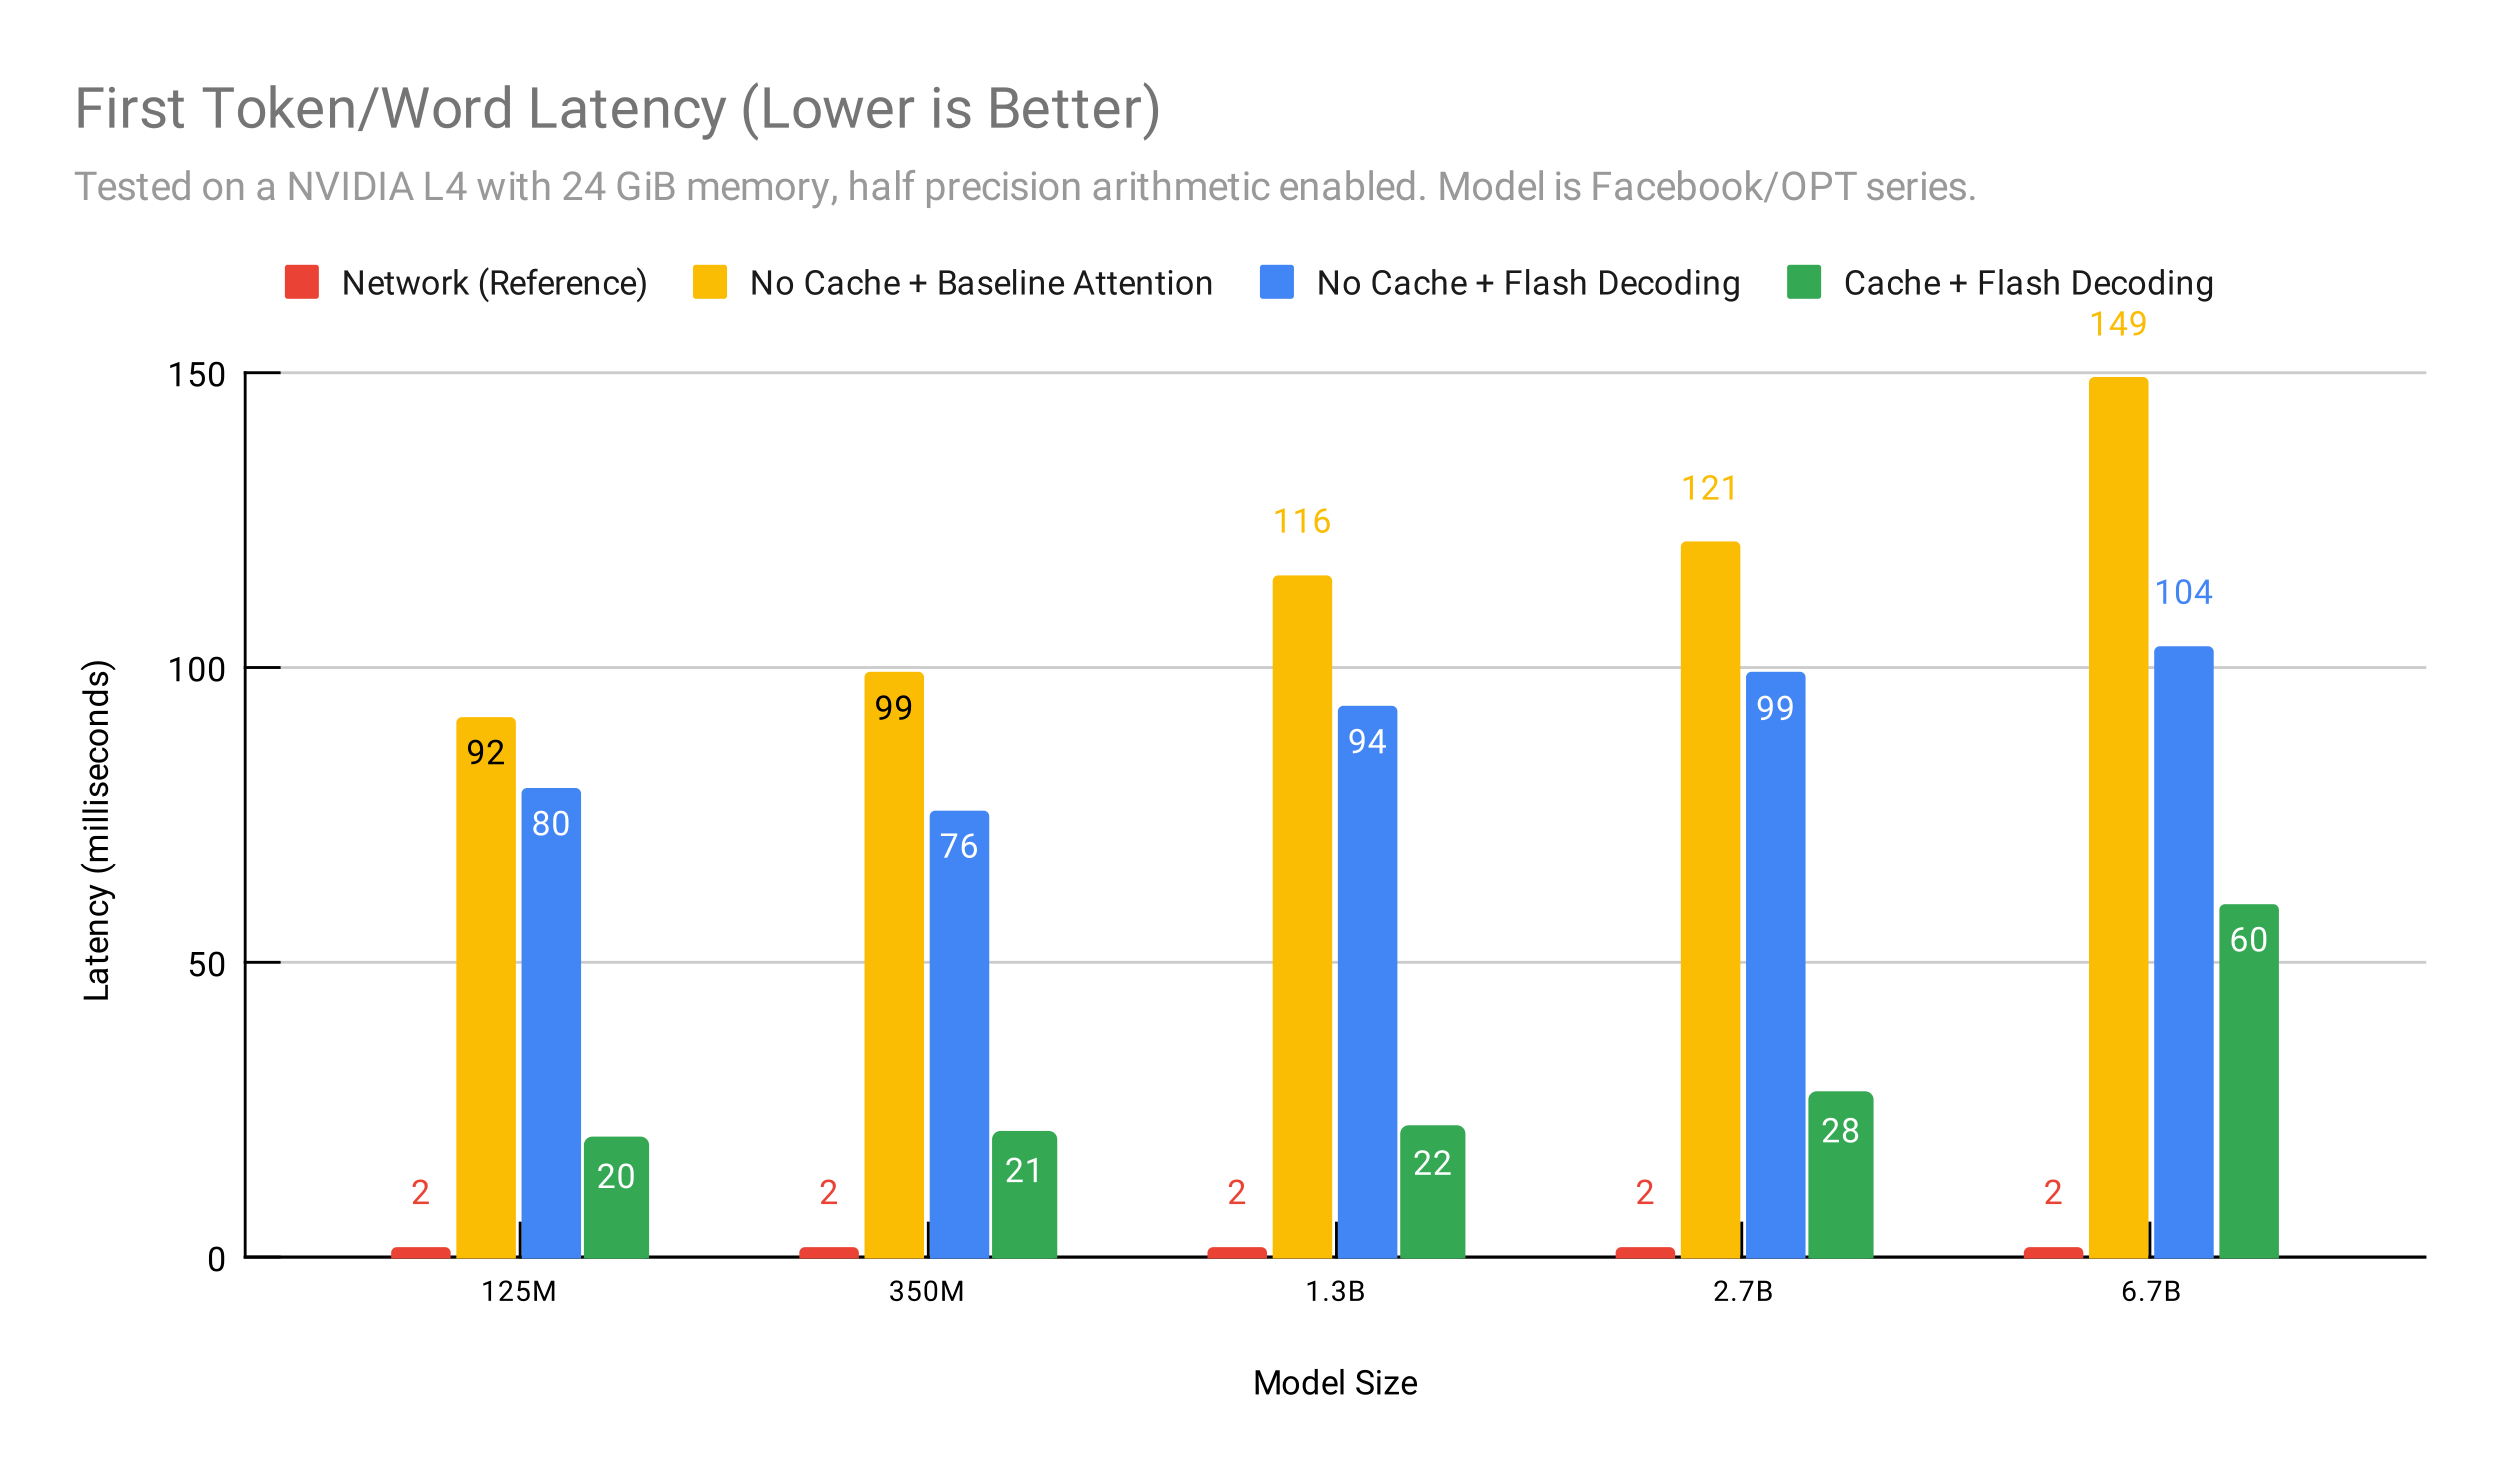 <svg fill="none" stroke-linecap="square" stroke-miterlimit="10" width="882" height="521" xmlns="http://www.w3.org/2000/svg"><path fill="#fff" d="M0 0h882v521H0V0Z"/><path stroke="#333" stroke-linecap="butt" d="M86.5 443.5h769"/><path stroke="#ccc" stroke-linecap="butt" d="M86.5 339.5h769M86.5 235.5h769M86.5 131.5h769"/><path d="M86.5 409.5h769M86.5 374.5h769M86.5 305.5h769M86.5 270.5h769M86.5 201.5h769M86.5 166.5h769"/><path stroke="#000" stroke-linecap="butt" d="M855.5 443.5h-769M86.5 443.5v-312"/><clipPath id="a"><path d="M86.05 131.783h769.9V443.95H86.05V131.783Z"/></clipPath><path clip-path="url(#a)" d="M159 444h-21v-2a2 2 0 0 1 2-2h17a2 2 0 0 1 2 2Z"/><path fill="#ea4335" clip-path="url(#a)" d="M159 444h-21v-2a2 2 0 0 1 2-2h17a2 2 0 0 1 2 2Z"/><path clip-path="url(#a)" d="M303 444h-21v-2a2 2 0 0 1 2-2h17a2 2 0 0 1 2 2Z"/><path fill="#ea4335" clip-path="url(#a)" d="M303 444h-21v-2a2 2 0 0 1 2-2h17a2 2 0 0 1 2 2Z"/><path clip-path="url(#a)" d="M447 444h-21v-2a2 2 0 0 1 2-2h17a2 2 0 0 1 2 2Z"/><path fill="#ea4335" clip-path="url(#a)" d="M447 444h-21v-2a2 2 0 0 1 2-2h17a2 2 0 0 1 2 2Z"/><path clip-path="url(#a)" d="M591 444h-21v-2a2 2 0 0 1 2-2h17a2 2 0 0 1 2 2Z"/><path fill="#ea4335" clip-path="url(#a)" d="M591 444h-21v-2a2 2 0 0 1 2-2h17a2 2 0 0 1 2 2Z"/><path clip-path="url(#a)" d="M735 444h-21v-2a2 2 0 0 1 2-2h17a2 2 0 0 1 2 2Z"/><path fill="#ea4335" clip-path="url(#a)" d="M735 444h-21v-2a2 2 0 0 1 2-2h17a2 2 0 0 1 2 2Z"/><path clip-path="url(#a)" d="M182 444h-21V255a2 2 0 0 1 2-2h17a2 2 0 0 1 2 2Z"/><path fill="#fbbc04" clip-path="url(#a)" d="M182 444h-21V255a2 2 0 0 1 2-2h17a2 2 0 0 1 2 2Z"/><path clip-path="url(#a)" d="M326 444h-21V239a2 2 0 0 1 2-2h17a2 2 0 0 1 2 2Z"/><path fill="#fbbc04" clip-path="url(#a)" d="M326 444h-21V239a2 2 0 0 1 2-2h17a2 2 0 0 1 2 2Z"/><path clip-path="url(#a)" d="M470 444h-21V205a2 2 0 0 1 2-2h17a2 2 0 0 1 2 2Z"/><path fill="#fbbc04" clip-path="url(#a)" d="M470 444h-21V205a2 2 0 0 1 2-2h17a2 2 0 0 1 2 2Z"/><path clip-path="url(#a)" d="M614 444h-21V193a2 2 0 0 1 2-2h17a2 2 0 0 1 2 2Z"/><path fill="#fbbc04" clip-path="url(#a)" d="M614 444h-21V193a2 2 0 0 1 2-2h17a2 2 0 0 1 2 2Z"/><path clip-path="url(#a)" d="M758 444h-21V135a2 2 0 0 1 2-2h17a2 2 0 0 1 2 2Z"/><path fill="#fbbc04" clip-path="url(#a)" d="M758 444h-21V135a2 2 0 0 1 2-2h17a2 2 0 0 1 2 2Z"/><path clip-path="url(#a)" d="M205 444h-21V280a2 2 0 0 1 2-2h17a2 2 0 0 1 2 2Z"/><path fill="#4285f4" clip-path="url(#a)" d="M205 444h-21V280a2 2 0 0 1 2-2h17a2 2 0 0 1 2 2Z"/><path clip-path="url(#a)" d="M349 444h-21V288a2 2 0 0 1 2-2h17a2 2 0 0 1 2 2Z"/><path fill="#4285f4" clip-path="url(#a)" d="M349 444h-21V288a2 2 0 0 1 2-2h17a2 2 0 0 1 2 2Z"/><path clip-path="url(#a)" d="M493 444h-21V251a2 2 0 0 1 2-2h17a2 2 0 0 1 2 2Z"/><path fill="#4285f4" clip-path="url(#a)" d="M493 444h-21V251a2 2 0 0 1 2-2h17a2 2 0 0 1 2 2Z"/><path clip-path="url(#a)" d="M637 444h-21V239a2 2 0 0 1 2-2h17a2 2 0 0 1 2 2Z"/><path fill="#4285f4" clip-path="url(#a)" d="M637 444h-21V239a2 2 0 0 1 2-2h17a2 2 0 0 1 2 2Z"/><path clip-path="url(#a)" d="M781 444h-21V230a2 2 0 0 1 2-2h17a2 2 0 0 1 2 2Z"/><path fill="#4285f4" clip-path="url(#a)" d="M781 444h-21V230a2 2 0 0 1 2-2h17a2 2 0 0 1 2 2Z"/><path stroke="#34a853" stroke-width="2" stroke-linecap="butt" clip-path="url(#a)" d="M228 444h-21v-40a2 2 0 0 1 2-2h17a2 2 0 0 1 2 2Z"/><path fill="#34a853" clip-path="url(#a)" d="M228 444h-21v-40a2 2 0 0 1 2-2h17a2 2 0 0 1 2 2Z"/><path stroke="#34a853" stroke-width="2" stroke-linecap="butt" clip-path="url(#a)" d="M372 444h-21v-42a2 2 0 0 1 2-2h17a2 2 0 0 1 2 2Z"/><path fill="#34a853" clip-path="url(#a)" d="M372 444h-21v-42a2 2 0 0 1 2-2h17a2 2 0 0 1 2 2Z"/><path stroke="#34a853" stroke-width="2" stroke-linecap="butt" clip-path="url(#a)" d="M516 444h-21v-44a2 2 0 0 1 2-2h17a2 2 0 0 1 2 2Z"/><path fill="#34a853" clip-path="url(#a)" d="M516 444h-21v-44a2 2 0 0 1 2-2h17a2 2 0 0 1 2 2Z"/><path stroke="#34a853" stroke-width="2" stroke-linecap="butt" clip-path="url(#a)" d="M660 444h-21v-56a2 2 0 0 1 2-2h17a2 2 0 0 1 2 2Z"/><path fill="#34a853" clip-path="url(#a)" d="M660 444h-21v-56a2 2 0 0 1 2-2h17a2 2 0 0 1 2 2Z"/><path clip-path="url(#a)" d="M804 444h-21V321a2 2 0 0 1 2-2h17a2 2 0 0 1 2 2Z"/><path fill="#34a853" clip-path="url(#a)" d="M804 444h-21V321a2 2 0 0 1 2-2h17a2 2 0 0 1 2 2Z"/><path stroke="#000" stroke-linecap="butt" d="M183.5 443.5v-12M327.5 443.5v-12M471.5 443.5v-12M614.5 443.5v-12M758.5 443.5v-12M86.5 443.5h12M86.5 339.5h12M86.5 235.5h12M86.5 131.5h12"/><path stroke="#fff" stroke-width="3" stroke-linejoin="round" stroke-linecap="round" d="M151.297 424.788h-5.594v-.781l2.953-3.282q.656-.75.906-1.203.25-.469.25-.969 0-.671-.406-1.093-.39-.438-1.078-.438-.797 0-1.25.469-.453.453-.453 1.281h-1.078q0-1.187.75-1.906.766-.734 2.031-.734 1.203 0 1.89.625.688.625.688 1.671 0 1.25-1.61 3l-2.28 2.47h4.28v.89Z"/><path fill="#ea4335" d="M151.297 424.788h-5.594v-.781l2.953-3.282q.656-.75.906-1.203.25-.469.25-.969 0-.671-.406-1.093-.39-.438-1.078-.438-.797 0-1.25.469-.453.453-.453 1.281h-1.078q0-1.187.75-1.906.766-.734 2.031-.734 1.203 0 1.89.625.688.625.688 1.671 0 1.25-1.61 3l-2.28 2.47h4.28v.89Z"/><path stroke="#fff" stroke-width="3" stroke-linejoin="round" stroke-linecap="round" d="M295.297 424.788h-5.594v-.781l2.953-3.282q.656-.75.906-1.203.25-.469.25-.969 0-.671-.406-1.093-.39-.438-1.078-.438-.797 0-1.25.469-.453.453-.453 1.281h-1.078q0-1.187.75-1.906.765-.734 2.031-.734 1.203 0 1.89.625.688.625.688 1.671 0 1.25-1.61 3l-2.28 2.47h4.28v.89Z"/><path fill="#ea4335" d="M295.297 424.788h-5.594v-.781l2.953-3.282q.656-.75.906-1.203.25-.469.25-.969 0-.671-.406-1.093-.39-.438-1.078-.438-.797 0-1.25.469-.453.453-.453 1.281h-1.078q0-1.187.75-1.906.765-.734 2.031-.734 1.203 0 1.89.625.688.625.688 1.671 0 1.25-1.61 3l-2.28 2.47h4.28v.89Z"/><path stroke="#fff" stroke-width="3" stroke-linejoin="round" stroke-linecap="round" d="M439.297 424.788h-5.594v-.781l2.953-3.282q.656-.75.906-1.203.25-.469.25-.969 0-.671-.406-1.093-.39-.438-1.078-.438-.797 0-1.25.469-.453.453-.453 1.281h-1.078q0-1.187.75-1.906.765-.734 2.031-.734 1.203 0 1.89.625.688.625.688 1.671 0 1.25-1.61 3l-2.28 2.47h4.28v.89Z"/><path fill="#ea4335" d="M439.297 424.788h-5.594v-.781l2.953-3.282q.656-.75.906-1.203.25-.469.25-.969 0-.671-.406-1.093-.39-.438-1.078-.438-.797 0-1.25.469-.453.453-.453 1.281h-1.078q0-1.187.75-1.906.765-.734 2.031-.734 1.203 0 1.89.625.688.625.688 1.671 0 1.25-1.61 3l-2.28 2.47h4.28v.89Z"/><path stroke="#fff" stroke-width="3" stroke-linejoin="round" stroke-linecap="round" d="M583.297 424.788h-5.594v-.781l2.953-3.282q.657-.75.907-1.203.25-.469.25-.969 0-.671-.407-1.093-.39-.438-1.078-.438-.797 0-1.25.469-.453.453-.453 1.281h-1.078q0-1.187.75-1.906.765-.734 2.031-.734 1.203 0 1.89.625.688.625.688 1.671 0 1.25-1.61 3l-2.28 2.47h4.28v.89Z"/><path fill="#ea4335" d="M583.297 424.788h-5.594v-.781l2.953-3.282q.657-.75.907-1.203.25-.469.25-.969 0-.671-.407-1.093-.39-.438-1.078-.438-.797 0-1.25.469-.453.453-.453 1.281h-1.078q0-1.187.75-1.906.765-.734 2.031-.734 1.203 0 1.89.625.688.625.688 1.671 0 1.25-1.61 3l-2.28 2.47h4.28v.89Z"/><path stroke="#fff" stroke-width="3" stroke-linejoin="round" stroke-linecap="round" d="M727.297 424.788h-5.594v-.781l2.953-3.282q.657-.75.907-1.203.25-.469.25-.969 0-.671-.407-1.093-.39-.438-1.078-.438-.797 0-1.25.469-.453.453-.453 1.281h-1.078q0-1.187.75-1.906.765-.734 2.031-.734 1.203 0 1.89.625.688.625.688 1.671 0 1.25-1.61 3l-2.28 2.47h4.28v.89Z"/><path fill="#ea4335" d="M727.297 424.788h-5.594v-.781l2.953-3.282q.657-.75.907-1.203.25-.469.25-.969 0-.671-.407-1.093-.39-.438-1.078-.438-.797 0-1.25.469-.453.453-.453 1.281h-1.078q0-1.187.75-1.906.765-.734 2.031-.734 1.203 0 1.89.625.688.625.688 1.671 0 1.25-1.61 3l-2.28 2.47h4.28v.89Z"/><path stroke="#fbbc04" stroke-width="3" stroke-linejoin="round" stroke-linecap="round" d="M169.36 265.873q-.329.406-.813.656-.469.234-1.031.234-.735 0-1.282-.359-.547-.36-.843-1.016-.297-.671-.297-1.468 0-.844.312-1.532.328-.687.922-1.046.61-.375 1.406-.375 1.266 0 1.985.953.734.953.734 2.578v.312q0 2.5-.984 3.641-.985 1.14-2.969 1.172h-.219v-.906h.235q1.343-.032 2.062-.704.719-.671.781-2.14Zm-1.673 0q.547 0 1-.328.47-.344.688-.828v-.438q0-1.062-.469-1.734-.469-.672-1.172-.672-.718 0-1.156.547-.422.547-.422 1.453 0 .875.406 1.437.422.563 1.125.563Zm10.11 3.75h-5.594v-.781l2.953-3.282q.656-.75.906-1.203.25-.469.25-.969 0-.671-.406-1.093-.39-.438-1.078-.438-.797 0-1.25.469-.453.453-.453 1.281h-1.078q0-1.187.75-1.906.766-.734 2.031-.734 1.203 0 1.89.625.688.625.688 1.671 0 1.25-1.61 3l-2.28 2.47h4.28v.89Z"/><path fill="#000" d="M169.36 265.873q-.329.406-.813.656-.469.234-1.031.234-.735 0-1.282-.359-.547-.36-.843-1.016-.297-.671-.297-1.468 0-.844.312-1.532.328-.687.922-1.046.61-.375 1.406-.375 1.266 0 1.985.953.734.953.734 2.578v.312q0 2.5-.984 3.641-.985 1.14-2.969 1.172h-.219v-.906h.235q1.343-.032 2.062-.704.719-.671.781-2.14Zm-1.673 0q.547 0 1-.328.47-.344.688-.828v-.438q0-1.062-.469-1.734-.469-.672-1.172-.672-.718 0-1.156.547-.422.547-.422 1.453 0 .875.406 1.437.422.563 1.125.563Zm10.11 3.75h-5.594v-.781l2.953-3.282q.656-.75.906-1.203.25-.469.25-.969 0-.671-.406-1.093-.39-.438-1.078-.438-.797 0-1.25.469-.453.453-.453 1.281h-1.078q0-1.187.75-1.906.766-.734 2.031-.734 1.203 0 1.89.625.688.625.688 1.671 0 1.25-1.61 3l-2.28 2.47h4.28v.89Z"/><path stroke="#fbbc04" stroke-width="3" stroke-linejoin="round" stroke-linecap="round" d="M313.36 250.206q-.329.406-.813.656-.469.235-1.031.235-.735 0-1.282-.36-.546-.359-.843-1.015-.297-.672-.297-1.469 0-.844.312-1.531.328-.688.922-1.047.61-.375 1.406-.375 1.266 0 1.985.953.734.953.734 2.578v.313q0 2.5-.984 3.64-.985 1.141-2.969 1.172h-.219v-.906h.235q1.343-.031 2.062-.703.719-.672.781-2.14Zm-1.673 0q.547 0 1-.328.47-.344.688-.828v-.438q0-1.062-.469-1.734-.469-.672-1.172-.672-.718 0-1.156.547-.422.547-.422 1.453 0 .875.406 1.438.422.562 1.125.562Zm8.672 0q-.328.406-.812.656-.469.235-1.031.235-.735 0-1.282-.36-.546-.359-.843-1.015-.297-.672-.297-1.469 0-.844.312-1.531.328-.688.922-1.047.61-.375 1.406-.375 1.266 0 1.985.953.734.953.734 2.578v.313q0 2.5-.984 3.64-.985 1.141-2.969 1.172h-.219v-.906h.235q1.343-.031 2.062-.703.719-.672.781-2.14Zm-1.671 0q.546 0 1-.328.468-.344.687-.828v-.438q0-1.062-.469-1.734-.469-.672-1.172-.672-.718 0-1.156.547-.422.547-.422 1.453 0 .875.406 1.438.422.562 1.125.562Z"/><path fill="#000" d="M313.36 250.206q-.329.406-.813.656-.469.235-1.031.235-.735 0-1.282-.36-.546-.359-.843-1.015-.297-.672-.297-1.469 0-.844.312-1.531.328-.688.922-1.047.61-.375 1.406-.375 1.266 0 1.985.953.734.953.734 2.578v.313q0 2.5-.984 3.64-.985 1.141-2.969 1.172h-.219v-.906h.235q1.343-.031 2.062-.703.719-.672.781-2.14Zm-1.673 0q.547 0 1-.328.47-.344.688-.828v-.438q0-1.062-.469-1.734-.469-.672-1.172-.672-.718 0-1.156.547-.422.547-.422 1.453 0 .875.406 1.438.422.562 1.125.562Zm8.672 0q-.328.406-.812.656-.469.235-1.031.235-.735 0-1.282-.36-.546-.359-.843-1.015-.297-.672-.297-1.469 0-.844.312-1.531.328-.688.922-1.047.61-.375 1.406-.375 1.266 0 1.985.953.734.953.734 2.578v.313q0 2.5-.984 3.64-.985 1.141-2.969 1.172h-.219v-.906h.235q1.343-.031 2.062-.703.719-.672.781-2.14Zm-1.671 0q.546 0 1-.328.468-.344.687-.828v-.438q0-1.062-.469-1.734-.469-.672-1.172-.672-.718 0-1.156.547-.422.547-.422 1.453 0 .875.406 1.438.422.562 1.125.562Z"/><path stroke="#fff" stroke-width="3" stroke-linejoin="round" stroke-linecap="round" d="M453.266 187.895h-1.079v-7.219l-2.187.797v-.984l3.11-1.172h.156v8.578Zm7 0h-1.079v-7.219l-2.187.797v-.984l3.11-1.172h.156v8.578Zm7.703-8.531v.906h-.203q-1.266.031-2.016.766-.75.718-.875 2.03.688-.765 1.844-.765 1.11 0 1.781.781.672.782.672 2.032 0 1.312-.719 2.109-.719.797-1.937.797-1.22 0-1.985-.938-.75-.953-.75-2.437v-.406q0-2.36 1-3.61t2.985-1.265h.203Zm-1.422 3.843q-.563 0-1.031.329-.47.328-.657.843v.39q0 1.063.47 1.704.483.64 1.187.64.734 0 1.156-.53.422-.547.422-1.422 0-.875-.422-1.407-.422-.547-1.125-.547Z"/><path fill="#fbbc04" d="M453.266 187.895h-1.079v-7.219l-2.187.797v-.984l3.11-1.172h.156v8.578Zm7 0h-1.079v-7.219l-2.187.797v-.984l3.11-1.172h.156v8.578Zm7.703-8.531v.906h-.203q-1.266.031-2.016.766-.75.718-.875 2.03.688-.765 1.844-.765 1.11 0 1.781.781.672.782.672 2.032 0 1.312-.719 2.109-.719.797-1.937.797-1.22 0-1.985-.938-.75-.953-.75-2.437v-.406q0-2.36 1-3.61t2.985-1.265h.203Zm-1.422 3.843q-.563 0-1.031.329-.47.328-.657.843v.39q0 1.063.47 1.704.483.64 1.187.64.734 0 1.156-.53.422-.547.422-1.422 0-.875-.422-1.407-.422-.547-1.125-.547Z"/><path stroke="#fff" stroke-width="3" stroke-linejoin="round" stroke-linecap="round" d="M597.266 176.261h-1.078v-7.218l-2.188.797v-.985l3.11-1.172h.156v8.578Zm9.03 0h-5.593v-.78l2.953-3.282q.657-.75.907-1.203.25-.469.25-.969 0-.672-.407-1.094-.39-.437-1.078-.437-.797 0-1.25.469-.453.453-.453 1.28h-1.078q0-1.187.75-1.905.765-.735 2.031-.735 1.203 0 1.89.625.688.625.688 1.672 0 1.25-1.61 3l-2.28 2.469h4.28v.89Zm4.97 0h-1.078v-7.218l-2.188.797v-.985l3.11-1.172h.156v8.578Z"/><path fill="#fbbc04" d="M597.266 176.261h-1.078v-7.218l-2.188.797v-.985l3.11-1.172h.156v8.578Zm9.03 0h-5.593v-.78l2.953-3.282q.657-.75.907-1.203.25-.469.25-.969 0-.672-.407-1.094-.39-.437-1.078-.437-.797 0-1.25.469-.453.453-.453 1.28h-1.078q0-1.187.75-1.905.765-.735 2.031-.735 1.203 0 1.89.625.688.625.688 1.672 0 1.25-1.61 3l-2.28 2.469h4.28v.89Zm4.97 0h-1.078v-7.218l-2.188.797v-.985l3.11-1.172h.156v8.578Z"/><path stroke="#fff" stroke-width="3" stroke-linejoin="round" stroke-linecap="round" d="M741.266 118.365h-1.078v-7.219l-2.188.797v-.984l3.11-1.172h.156v8.578Zm8.015-2.86h1.188v.876h-1.188v1.984h-1.078v-1.984h-3.89v-.641l3.812-5.906h1.156v5.672Zm-3.734 0h2.656v-4.187l-.14.234-2.516 3.954Zm10.312-.89q-.328.406-.812.656-.469.235-1.031.235-.735 0-1.282-.36t-.843-1.015q-.297-.672-.297-1.47 0-.843.312-1.53.328-.688.922-1.047.61-.375 1.406-.375 1.266 0 1.985.953.734.953.734 2.578v.312q0 2.5-.984 3.641-.985 1.14-2.969 1.172h-.219v-.906h.235q1.343-.032 2.062-.703.719-.672.781-2.141Zm-1.672 0q.547 0 1-.328.47-.344.688-.828v-.438q0-1.062-.469-1.734-.468-.672-1.172-.672-.718 0-1.156.547-.422.547-.422 1.453 0 .875.407 1.437.421.563 1.125.563Z"/><path fill="#fbbc04" d="M741.266 118.365h-1.078v-7.219l-2.188.797v-.984l3.11-1.172h.156v8.578Zm8.015-2.86h1.188v.876h-1.188v1.984h-1.078v-1.984h-3.89v-.641l3.812-5.906h1.156v5.672Zm-3.734 0h2.656v-4.187l-.14.234-2.516 3.954Zm10.312-.89q-.328.406-.812.656-.469.235-1.031.235-.735 0-1.282-.36t-.843-1.015q-.297-.672-.297-1.47 0-.843.312-1.53.328-.688.922-1.047.61-.375 1.406-.375 1.266 0 1.985.953.734.953.734 2.578v.312q0 2.5-.984 3.641-.985 1.14-2.969 1.172h-.219v-.906h.235q1.343-.032 2.062-.703.719-.672.781-2.141Zm-1.672 0q.547 0 1-.328.47-.344.688-.828v-.438q0-1.062-.469-1.734-.468-.672-1.172-.672-.718 0-1.156.547-.422.547-.422 1.453 0 .875.407 1.437.421.563 1.125.563Z"/><path stroke="#4285f4" stroke-width="3" stroke-linejoin="round" stroke-linecap="round" d="M193.39 288.365q0 .64-.343 1.14-.344.5-.906.782.656.281 1.047.843.39.547.39 1.25 0 1.094-.75 1.766-.734.656-1.953.656-1.234 0-1.984-.656-.735-.672-.735-1.766 0-.703.375-1.25.375-.562 1.047-.843-.562-.282-.89-.782-.329-.5-.329-1.14 0-1.078.688-1.703.687-.64 1.828-.64 1.125 0 1.813.64.703.625.703 1.703Zm-.89 3.984q0-.719-.453-1.156-.453-.453-1.188-.453-.734 0-1.187.453-.438.437-.438 1.172 0 .719.438 1.14.437.407 1.203.407.75 0 1.188-.422.437-.422.437-1.14Zm-1.625-5.437q-.64 0-1.047.406-.39.39-.39 1.078 0 .64.39 1.047.39.406 1.031.406.657 0 1.047-.406.39-.406.39-1.047 0-.656-.405-1.062-.407-.422-1.016-.422Zm9.688 4.125q0 1.906-.657 2.843-.64.922-2.031.922-1.36 0-2.016-.906-.656-.906-.687-2.719v-1.437q0-1.89.64-2.797.657-.922 2.047-.922 1.375 0 2.032.89.656.876.672 2.72v1.406Zm-1.094-1.485q0-1.375-.39-2-.376-.64-1.22-.64-.828 0-1.218.64-.375.625-.375 1.922v1.735q0 1.375.39 2.046.406.657 1.219.657.797 0 1.188-.625.39-.625.406-1.953v-1.782Z"/><path fill="#fff" d="M193.39 288.365q0 .64-.343 1.14-.344.5-.906.782.656.281 1.047.843.39.547.39 1.25 0 1.094-.75 1.766-.734.656-1.953.656-1.234 0-1.984-.656-.735-.672-.735-1.766 0-.703.375-1.25.375-.562 1.047-.843-.562-.282-.89-.782-.329-.5-.329-1.14 0-1.078.688-1.703.687-.64 1.828-.64 1.125 0 1.813.64.703.625.703 1.703Zm-.89 3.984q0-.719-.453-1.156-.453-.453-1.188-.453-.734 0-1.187.453-.438.437-.438 1.172 0 .719.438 1.14.437.407 1.203.407.75 0 1.188-.422.437-.422.437-1.14Zm-1.625-5.437q-.64 0-1.047.406-.39.39-.39 1.078 0 .64.39 1.047.39.406 1.031.406.657 0 1.047-.406.39-.406.39-1.047 0-.656-.405-1.062-.407-.422-1.016-.422Zm9.688 4.125q0 1.906-.657 2.843-.64.922-2.031.922-1.36 0-2.016-.906-.656-.906-.687-2.719v-1.437q0-1.89.64-2.797.657-.922 2.047-.922 1.375 0 2.032.89.656.876.672 2.72v1.406Zm-1.094-1.485q0-1.375-.39-2-.376-.64-1.22-.64-.828 0-1.218.64-.375.625-.375 1.922v1.735q0 1.375.39 2.046.406.657 1.219.657.797 0 1.188-.625.39-.625.406-1.953v-1.782Z"/><path stroke="#4285f4" stroke-width="3" stroke-linejoin="round" stroke-linecap="round" d="m337.719 294.664-3.531 7.922h-1.141l3.515-7.641h-4.609v-.89h5.766v.609Zm5.75-.61v.907h-.203q-1.266.03-2.016.765-.75.719-.875 2.031.688-.765 1.844-.765 1.11 0 1.781.781.672.781.672 2.031 0 1.313-.719 2.11-.719.797-1.937.797-1.22 0-1.985-.938-.75-.953-.75-2.437v-.407q0-2.36 1-3.61t2.985-1.265h.203Zm-1.422 3.844q-.563 0-1.031.328-.47.328-.657.844v.39q0 1.063.47 1.704.483.64 1.187.64.734 0 1.156-.531.422-.547.422-1.422 0-.875-.422-1.406-.422-.547-1.125-.547Z"/><path fill="#fff" d="m337.719 294.664-3.531 7.922h-1.141l3.515-7.641h-4.609v-.89h5.766v.609Zm5.75-.61v.907h-.203q-1.266.03-2.016.765-.75.719-.875 2.031.688-.765 1.844-.765 1.11 0 1.781.781.672.781.672 2.031 0 1.313-.719 2.11-.719.797-1.937.797-1.22 0-1.985-.938-.75-.953-.75-2.437v-.407q0-2.36 1-3.61t2.985-1.265h.203Zm-1.422 3.844q-.563 0-1.031.328-.47.328-.657.844v.39q0 1.063.47 1.704.483.64 1.187.64.734 0 1.156-.531.422-.547.422-1.422 0-.875-.422-1.406-.422-.547-1.125-.547Z"/><path stroke="#4285f4" stroke-width="3" stroke-linejoin="round" stroke-linecap="round" d="M480.36 262.017q-.329.406-.813.656-.469.234-1.031.234-.735 0-1.282-.36-.546-.359-.843-1.015-.297-.672-.297-1.469 0-.843.312-1.53.328-.688.922-1.048.61-.375 1.406-.375 1.266 0 1.985.953.734.954.734 2.579v.312q0 2.5-.984 3.64-.985 1.141-2.969 1.173h-.219v-.907h.235q1.343-.031 2.062-.703.719-.672.781-2.14Zm-1.673 0q.547 0 1-.329.47-.343.688-.828v-.437q0-1.063-.469-1.735-.469-.671-1.172-.671-.718 0-1.156.546-.422.547-.422 1.454 0 .875.406 1.437.422.563 1.125.563Zm9.094.89h1.188v.875h-1.188v1.985h-1.078v-1.985h-3.89v-.64l3.812-5.907h1.156v5.672Zm-3.734 0h2.656v-4.187l-.14.234-2.516 3.953Z"/><path fill="#fff" d="M480.36 262.017q-.329.406-.813.656-.469.234-1.031.234-.735 0-1.282-.36-.546-.359-.843-1.015-.297-.672-.297-1.469 0-.843.312-1.53.328-.688.922-1.048.61-.375 1.406-.375 1.266 0 1.985.953.734.954.734 2.579v.312q0 2.5-.984 3.64-.985 1.141-2.969 1.173h-.219v-.907h.235q1.343-.031 2.062-.703.719-.672.781-2.14Zm-1.673 0q.547 0 1-.329.47-.343.688-.828v-.437q0-1.063-.469-1.735-.469-.671-1.172-.671-.718 0-1.156.546-.422.547-.422 1.454 0 .875.406 1.437.422.563 1.125.563Zm9.094.89h1.188v.875h-1.188v1.985h-1.078v-1.985h-3.89v-.64l3.812-5.907h1.156v5.672Zm-3.734 0h2.656v-4.187l-.14.234-2.516 3.953Z"/><path stroke="#4285f4" stroke-width="3" stroke-linejoin="round" stroke-linecap="round" d="M624.36 250.32q-.329.407-.813.657-.469.234-1.031.234-.735 0-1.282-.36-.547-.358-.843-1.015-.297-.672-.297-1.468 0-.844.312-1.532.328-.687.922-1.047.61-.375 1.406-.375 1.266 0 1.985.954.734.953.734 2.578v.312q0 2.5-.984 3.64-.985 1.141-2.969 1.173h-.219v-.907h.235q1.343-.03 2.062-.703.719-.672.781-2.14Zm-1.673 0q.547 0 1-.327.47-.344.688-.829v-.437q0-1.063-.469-1.734-.468-.672-1.172-.672-.718 0-1.156.547-.422.546-.422 1.453 0 .875.407 1.437.421.563 1.125.563Zm8.672 0q-.328.407-.812.657-.469.234-1.031.234-.735 0-1.282-.36-.547-.358-.843-1.015-.297-.672-.297-1.468 0-.844.312-1.532.328-.687.922-1.047.61-.375 1.406-.375 1.266 0 1.985.954.734.953.734 2.578v.312q0 2.5-.984 3.64-.985 1.141-2.969 1.173h-.219v-.907h.235q1.343-.03 2.062-.703.719-.672.781-2.14Zm-1.672 0q.547 0 1-.327.47-.344.688-.829v-.437q0-1.063-.469-1.734-.468-.672-1.172-.672-.718 0-1.156.547-.422.546-.422 1.453 0 .875.407 1.437.421.563 1.125.563Z"/><path fill="#fff" d="M624.36 250.32q-.329.407-.813.657-.469.234-1.031.234-.735 0-1.282-.36-.547-.358-.843-1.015-.297-.672-.297-1.468 0-.844.312-1.532.328-.687.922-1.047.61-.375 1.406-.375 1.266 0 1.985.954.734.953.734 2.578v.312q0 2.5-.984 3.64-.985 1.141-2.969 1.173h-.219v-.907h.235q1.343-.03 2.062-.703.719-.672.781-2.14Zm-1.673 0q.547 0 1-.327.47-.344.688-.829v-.437q0-1.063-.469-1.734-.468-.672-1.172-.672-.718 0-1.156.547-.422.546-.422 1.453 0 .875.407 1.437.421.563 1.125.563Zm8.672 0q-.328.407-.812.657-.469.234-1.031.234-.735 0-1.282-.36-.547-.358-.843-1.015-.297-.672-.297-1.468 0-.844.312-1.532.328-.687.922-1.047.61-.375 1.406-.375 1.266 0 1.985.954.734.953.734 2.578v.312q0 2.5-.984 3.64-.985 1.141-2.969 1.173h-.219v-.907h.235q1.343-.03 2.062-.703.719-.672.781-2.14Zm-1.672 0q.547 0 1-.327.47-.344.688-.829v-.437q0-1.063-.469-1.734-.468-.672-1.172-.672-.718 0-1.156.547-.422.546-.422 1.453 0 .875.407 1.437.421.563 1.125.563Z"/><path stroke="#fff" stroke-width="3" stroke-linejoin="round" stroke-linecap="round" d="M764.266 213.014h-1.078v-7.219l-2.188.797v-.984l3.11-1.172h.156v8.578Zm8.797-3.64q0 1.906-.657 2.843-.64.922-2.031.922-1.36 0-2.016-.906-.656-.907-.687-2.72v-1.437q0-1.89.64-2.796.657-.922 2.047-.922 1.375 0 2.032.89.656.875.672 2.719v1.406Zm-1.094-1.485q0-1.375-.39-2-.376-.64-1.22-.64-.828 0-1.218.64-.375.625-.375 1.922v1.734q0 1.375.39 2.047.407.656 1.219.656.797 0 1.188-.625.39-.625.406-1.953v-1.781Zm7.312 2.266h1.188v.875h-1.188v1.984h-1.078v-1.984h-3.89v-.641l3.812-5.906h1.156v5.672Zm-3.734 0h2.656v-4.188l-.14.234-2.516 3.954Z"/><path fill="#4285f4" d="M764.266 213.014h-1.078v-7.219l-2.188.797v-.984l3.11-1.172h.156v8.578Zm8.797-3.64q0 1.906-.657 2.843-.64.922-2.031.922-1.36 0-2.016-.906-.656-.907-.687-2.72v-1.437q0-1.89.64-2.796.657-.922 2.047-.922 1.375 0 2.032.89.656.875.672 2.719v1.406Zm-1.094-1.485q0-1.375-.39-2-.376-.64-1.22-.64-.828 0-1.218.64-.375.625-.375 1.922v1.734q0 1.375.39 2.047.407.656 1.219.656.797 0 1.188-.625.39-.625.406-1.953v-1.781Zm7.312 2.266h1.188v.875h-1.188v1.984h-1.078v-1.984h-3.89v-.641l3.812-5.906h1.156v5.672Zm-3.734 0h2.656v-4.188l-.14.234-2.516 3.954Z"/><path stroke="#34a853" stroke-width="3" stroke-linejoin="round" stroke-linecap="round" d="M216.797 419.128h-5.594v-.781l2.953-3.282q.656-.75.906-1.203.25-.469.25-.969 0-.671-.406-1.093-.39-.438-1.078-.438-.797 0-1.25.469-.453.453-.453 1.281h-1.078q0-1.187.75-1.906.766-.734 2.031-.734 1.203 0 1.89.625.688.625.688 1.671 0 1.25-1.61 3l-2.28 2.47h4.28v.89Zm6.766-3.64q0 1.905-.657 2.843-.64.922-2.031.922-1.36 0-2.016-.906-.656-.907-.687-2.72v-1.437q0-1.89.64-2.797.657-.921 2.047-.921 1.375 0 2.032.89.656.875.672 2.719v1.406Zm-1.094-1.485q0-1.375-.39-2-.376-.64-1.22-.64-.828 0-1.218.64-.375.625-.375 1.922v1.734q0 1.375.39 2.047.406.656 1.219.656.797 0 1.188-.625.39-.625.406-1.953v-1.781Z"/><path fill="#fff" d="M216.797 419.128h-5.594v-.781l2.953-3.282q.656-.75.906-1.203.25-.469.25-.969 0-.671-.406-1.093-.39-.438-1.078-.438-.797 0-1.25.469-.453.453-.453 1.281h-1.078q0-1.187.75-1.906.766-.734 2.031-.734 1.203 0 1.89.625.688.625.688 1.671 0 1.25-1.61 3l-2.28 2.47h4.28v.89Zm6.766-3.64q0 1.905-.657 2.843-.64.922-2.031.922-1.36 0-2.016-.906-.656-.907-.687-2.72v-1.437q0-1.89.64-2.797.657-.921 2.047-.921 1.375 0 2.032.89.656.875.672 2.719v1.406Zm-1.094-1.485q0-1.375-.39-2-.376-.64-1.22-.64-.828 0-1.218.64-.375.625-.375 1.922v1.734q0 1.375.39 2.047.406.656 1.219.656.797 0 1.188-.625.39-.625.406-1.953v-1.781Z"/><path stroke="#34a853" stroke-width="3" stroke-linejoin="round" stroke-linecap="round" d="M360.797 417.047h-5.594v-.782l2.953-3.28q.656-.75.906-1.204.25-.469.25-.969 0-.672-.406-1.093-.39-.438-1.078-.438-.797 0-1.25.469-.453.453-.453 1.281h-1.078q0-1.187.75-1.906.765-.735 2.031-.735 1.203 0 1.89.625.688.625.688 1.672 0 1.25-1.61 3l-2.28 2.469h4.28v.89Zm4.969 0h-1.079v-7.22l-2.187.798v-.985l3.11-1.171h.156v8.578Z"/><path fill="#fff" d="M360.797 417.047h-5.594v-.782l2.953-3.28q.656-.75.906-1.204.25-.469.25-.969 0-.672-.406-1.093-.39-.438-1.078-.438-.797 0-1.25.469-.453.453-.453 1.281h-1.078q0-1.187.75-1.906.765-.735 2.031-.735 1.203 0 1.89.625.688.625.688 1.672 0 1.25-1.61 3l-2.28 2.469h4.28v.89Zm4.969 0h-1.079v-7.22l-2.187.798v-.985l3.11-1.171h.156v8.578Z"/><path stroke="#34a853" stroke-width="3" stroke-linejoin="round" stroke-linecap="round" d="M504.797 414.46h-5.594v-.781l2.953-3.282q.656-.75.906-1.203.25-.469.25-.969 0-.671-.406-1.093-.39-.438-1.078-.438-.797 0-1.25.469-.453.453-.453 1.281h-1.078q0-1.187.75-1.906.765-.734 2.031-.734 1.203 0 1.89.625.688.625.688 1.671 0 1.25-1.61 3l-2.28 2.47h4.28v.89Zm7 0h-5.594v-.781l2.953-3.282q.656-.75.906-1.203.25-.469.25-.969 0-.671-.406-1.093-.39-.438-1.078-.438-.797 0-1.25.469-.453.453-.453 1.281h-1.078q0-1.187.75-1.906.765-.734 2.031-.734 1.203 0 1.89.625.688.625.688 1.671 0 1.25-1.61 3l-2.28 2.47h4.28v.89Z"/><path fill="#fff" d="M504.797 414.46h-5.594v-.781l2.953-3.282q.656-.75.906-1.203.25-.469.25-.969 0-.671-.406-1.093-.39-.438-1.078-.438-.797 0-1.25.469-.453.453-.453 1.281h-1.078q0-1.187.75-1.906.765-.734 2.031-.734 1.203 0 1.89.625.688.625.688 1.671 0 1.25-1.61 3l-2.28 2.47h4.28v.89Zm7 0h-5.594v-.781l2.953-3.282q.656-.75.906-1.203.25-.469.25-.969 0-.671-.406-1.093-.39-.438-1.078-.438-.797 0-1.25.469-.453.453-.453 1.281h-1.078q0-1.187.75-1.906.765-.734 2.031-.734 1.203 0 1.89.625.688.625.688 1.671 0 1.25-1.61 3l-2.28 2.47h4.28v.89Z"/><path stroke="#34a853" stroke-width="3" stroke-linejoin="round" stroke-linecap="round" d="M648.797 403.022h-5.594v-.781l2.953-3.281q.657-.75.907-1.204.25-.468.25-.968 0-.672-.407-1.094-.39-.438-1.078-.438-.797 0-1.25.47-.453.452-.453 1.28h-1.078q0-1.187.75-1.906.765-.734 2.031-.734 1.203 0 1.89.625.688.625.688 1.672 0 1.25-1.61 3l-2.28 2.468h4.28v.891Zm6.594-6.312q0 .64-.344 1.14-.344.5-.906.781.656.282 1.047.844.39.547.39 1.25 0 1.094-.75 1.766-.734.656-1.953.656-1.234 0-1.984-.656-.735-.672-.735-1.766 0-.703.375-1.25.375-.562 1.047-.844-.562-.28-.89-.78-.329-.5-.329-1.141 0-1.079.688-1.704.687-.64 1.828-.64 1.125 0 1.813.64.703.625.703 1.704Zm-.891 3.984q0-.719-.453-1.156-.453-.453-1.188-.453-.734 0-1.187.453-.438.437-.438 1.172 0 .718.438 1.14.437.406 1.203.406.75 0 1.188-.421.437-.422.437-1.141Zm-1.625-5.438q-.64 0-1.047.407-.39.39-.39 1.078 0 .64.39 1.047.39.406 1.031.406.657 0 1.047-.406.39-.407.39-1.047 0-.656-.405-1.063-.407-.422-1.016-.422Z"/><path fill="#fff" d="M648.797 403.022h-5.594v-.781l2.953-3.281q.657-.75.907-1.204.25-.468.25-.968 0-.672-.407-1.094-.39-.438-1.078-.438-.797 0-1.25.47-.453.452-.453 1.28h-1.078q0-1.187.75-1.906.765-.734 2.031-.734 1.203 0 1.89.625.688.625.688 1.672 0 1.25-1.61 3l-2.28 2.468h4.28v.891Zm6.594-6.312q0 .64-.344 1.14-.344.5-.906.781.656.282 1.047.844.39.547.39 1.25 0 1.094-.75 1.766-.734.656-1.953.656-1.234 0-1.984-.656-.735-.672-.735-1.766 0-.703.375-1.25.375-.562 1.047-.844-.562-.28-.89-.78-.329-.5-.329-1.141 0-1.079.688-1.704.687-.64 1.828-.64 1.125 0 1.813.64.703.625.703 1.704Zm-.891 3.984q0-.719-.453-1.156-.453-.453-1.188-.453-.734 0-1.187.453-.438.437-.438 1.172 0 .718.438 1.14.437.406 1.203.406.75 0 1.188-.421.437-.422.437-1.141Zm-1.625-5.438q-.64 0-1.047.407-.39.39-.39 1.078 0 .64.39 1.047.39.406 1.031.406.657 0 1.047-.406.39-.407.39-1.047 0-.656-.405-1.063-.407-.422-1.016-.422Z"/><path stroke="#34a853" stroke-width="3" stroke-linejoin="round" stroke-linecap="round" d="M791.469 327.102v.907h-.203q-1.266.03-2.016.765-.75.719-.875 2.031.688-.765 1.844-.765 1.11 0 1.781.781.672.781.672 2.031 0 1.313-.719 2.11-.719.797-1.937.797-1.22 0-1.985-.938-.75-.953-.75-2.437v-.407q0-2.359 1-3.609t2.985-1.266h.203Zm-1.422 3.844q-.563 0-1.031.328-.47.328-.657.844v.39q0 1.063.47 1.704.484.64 1.187.64.734 0 1.156-.53.422-.548.422-1.423t-.422-1.406q-.422-.547-1.125-.547Zm9.515 1.047q0 1.906-.656 2.844-.64.922-2.031.922-1.36 0-2.016-.907-.656-.906-.687-2.718v-1.438q0-1.89.64-2.797.657-.922 2.047-.922 1.375 0 2.032.891.656.875.672 2.719v1.406Zm-1.093-1.484q0-1.375-.39-2-.376-.641-1.22-.641-.828 0-1.218.64-.375.626-.375 1.922v1.735q0 1.375.39 2.047.407.656 1.219.656.797 0 1.188-.625.39-.625.406-1.953v-1.781Z"/><path fill="#fff" d="M791.469 327.102v.907h-.203q-1.266.03-2.016.765-.75.719-.875 2.031.688-.765 1.844-.765 1.11 0 1.781.781.672.781.672 2.031 0 1.313-.719 2.11-.719.797-1.937.797-1.22 0-1.985-.938-.75-.953-.75-2.437v-.407q0-2.359 1-3.609t2.985-1.266h.203Zm-1.422 3.844q-.563 0-1.031.328-.47.328-.657.844v.39q0 1.063.47 1.704.484.64 1.187.64.734 0 1.156-.53.422-.548.422-1.423t-.422-1.406q-.422-.547-1.125-.547Zm9.515 1.047q0 1.906-.656 2.844-.64.922-2.031.922-1.36 0-2.016-.907-.656-.906-.687-2.718v-1.438q0-1.89.64-2.797.657-.922 2.047-.922 1.375 0 2.032.891.656.875.672 2.719v1.406Zm-1.093-1.484q0-1.375-.39-2-.376-.641-1.22-.641-.828 0-1.218.64-.375.626-.375 1.922v1.735q0 1.375.39 2.047.407.656 1.219.656.797 0 1.188-.625.39-.625.406-1.953v-1.781Z"/><path fill="#000" d="m444.438 483.419 2.796 6.953 2.782-6.953h1.468v8.531h-1.125v-3.328l.11-3.578-2.813 6.906h-.86L444 485.06l.11 3.562v3.328h-1.126v-8.531h1.454Zm8.093 5.297q0-.922.36-1.672.375-.75 1.03-1.14.657-.407 1.485-.407 1.297 0 2.094.89.813.891.813 2.391v.078q0 .922-.36 1.656-.36.735-1.015 1.157-.657.406-1.516.406-1.281 0-2.094-.89-.797-.907-.797-2.391v-.078Zm1.094.14q0 1.047.484 1.688.5.64 1.313.64.828 0 1.312-.64.485-.656.485-1.828 0-1.032-.5-1.672-.485-.656-1.313-.656-.797 0-1.297.64-.484.625-.484 1.828Zm5.938-.125q0-1.469.687-2.344.688-.89 1.813-.89 1.109 0 1.765.75v-3.297h1.078v9h-1l-.047-.688q-.656.813-1.812.813-1.094 0-1.797-.906-.688-.906-.688-2.36v-.078Zm1.078.125q0 1.078.437 1.688.453.61 1.235.61 1.03 0 1.515-.938v-2.907q-.484-.89-1.5-.89-.797 0-1.25.61-.437.608-.437 1.827Zm8.812 3.219q-1.297 0-2.11-.844-.796-.86-.796-2.281v-.188q0-.953.36-1.687.359-.75 1-1.156.656-.422 1.406-.422 1.234 0 1.921.812.688.813.688 2.328v.454h-4.297q.031.937.547 1.515.531.578 1.344.578.562 0 .953-.234.406-.234.719-.625l.656.516q-.797 1.234-2.39 1.234Zm-.14-5.688q-.657 0-1.11.485-.437.469-.531 1.328h3.172v-.078q-.047-.828-.453-1.281-.391-.454-1.079-.454ZM474 491.95h-1.078v-9H474v9Zm7.5-3.797q-1.438-.422-2.11-1.031-.656-.61-.656-1.5 0-1 .797-1.656.813-.672 2.11-.672.875 0 1.562.344.688.343 1.063.937.39.594.39 1.313h-1.14q0-.782-.5-1.22-.485-.437-1.375-.437-.829 0-1.297.375-.469.36-.469 1 0 .531.438.89.453.36 1.515.657 1.063.297 1.656.656.61.36.891.844.297.484.297 1.125 0 1.047-.813 1.672-.812.625-2.156.625-.89 0-1.656-.344-.75-.344-1.172-.922-.406-.593-.406-1.328h1.125q0 .766.578 1.219.578.453 1.531.453.89 0 1.36-.36.468-.374.468-1 0-.624-.437-.968-.438-.344-1.594-.672Zm5.5 3.797h-1.078v-6.344H487v6.344Zm-1.172-8.016q0-.265.156-.453.172-.187.485-.187.312 0 .469.187.171.188.171.453 0 .25-.171.438-.157.172-.47.172-.312 0-.484-.172-.156-.188-.156-.438Zm4.016 7.125h3.703v.891h-5.031v-.797l3.5-4.64h-3.454v-.907h4.813v.766l-3.531 4.687Zm7.61 1.016q-1.298 0-2.11-.844-.797-.86-.797-2.281v-.188q0-.953.36-1.687.359-.75 1-1.156.656-.422 1.406-.422 1.234 0 1.921.812.688.813.688 2.328v.454h-4.297q.031.937.547 1.515.531.578 1.344.578.562 0 .953-.234.406-.234.719-.625l.656.516q-.797 1.234-2.39 1.234Zm-.142-5.688q-.656 0-1.109.485-.437.469-.531 1.328h3.172v-.078q-.047-.828-.453-1.281-.391-.454-1.079-.454ZM37.128 351.492v-4.047h.922v5.187h-8.531v-1.14h7.61Zm.922-8.61q-.187.094-.672.157.797.75.797 1.796 0 .938-.531 1.547-.531.594-1.36.594-.984 0-1.53-.75-.548-.75-.548-2.125v-1.047h-.5q-.562 0-.89.344-.344.328-.344 1 0 .578.297.969.281.39.703.39v1.094q-.484 0-.922-.328-.437-.344-.687-.922-.266-.578-.266-1.266 0-1.109.547-1.718.547-.625 1.5-.657h2.922q.875 0 1.39-.218h.094v1.14Zm-.828 1.797q0-.515-.266-.969-.265-.453-.687-.656h-1.297v.844q0 2 1.172 2 .5 0 .797-.344.28-.344.28-.875Zm-7.047-6.36h1.531v-1.171h.844v1.172h3.922q.39 0 .578-.156.188-.157.188-.532 0-.187-.063-.515h.875q.125.422.125.828 0 .719-.437 1.094-.454.375-1.266.375H32.55v1.156h-.844v-1.156h-1.531v-1.094Zm8-5.155q0 1.296-.844 2.109-.86.797-2.281.797h-.187q-.954 0-1.688-.36-.75-.359-1.156-1-.422-.656-.422-1.406 0-1.234.812-1.922.813-.687 2.329-.687h.453v4.297q.937-.032 1.515-.547.578-.531.578-1.344 0-.562-.234-.953-.234-.406-.625-.719l.516-.656q1.234.797 1.234 2.39Zm-5.687.14q0 .656.484 1.11.469.437 1.328.53v-3.171h-.078q-.828.047-1.281.453-.453.39-.453 1.078Zm-.782-4.531.797-.031q-.906-.735-.906-1.907 0-2.015 2.266-2.03h4.187v1.093h-4.203q-.672 0-1 .312-.328.297-.328.954 0 .53.281.937.281.39.734.61h4.516v1.078h-6.344v-1.016Zm5.578-8.516q0-.578-.343-1.015-.36-.438-.891-.485v-1.031q.547.031 1.047.39.484.344.781.923.297.562.297 1.218 0 1.297-.86 2.063-.874.75-2.374.75h-.188q-.922 0-1.64-.328-.72-.344-1.11-.97-.406-.64-.406-1.515 0-1.062.64-1.765.626-.72 1.657-.766v1.031q-.625.047-1.016.469-.39.422-.39 1.031 0 .828.593 1.282.594.453 1.719.453h.203q1.094 0 1.688-.453.593-.454.593-1.282Zm-.828-5.531-4.75-1.484v-1.157l7.328 2.547q1.579.594 1.579 1.875l-.016.219-.078.39h-.875l.015-.28q0-.563-.218-.86-.22-.312-.813-.516l-.656-.234-6.266 2.266v-1.188l4.75-1.578Zm-1.875-6.89q-1.312 0-2.531-.344-1.219-.36-2.219-1.063-1-.703-1.406-1.469l.719-.218q.656.859 2 1.406 1.344.547 3.015.594l.5.015q2.266 0 3.922-.828 1-.5 1.563-1.187l.656.218q-.422.782-1.453 1.5-1.984 1.375-4.766 1.375Zm-2.875-5.063.703-.031q-.812-.688-.812-1.875 0-1.328 1.016-1.813-.454-.312-.735-.812-.281-.516-.281-1.203 0-2.094 2.203-2.125h4.25v1.078h-4.187q-.672 0-1 .312-.344.313-.344 1.047 0 .61.36 1.016.359.39.968.453h4.203v1.078h-4.156q-1.375 0-1.375 1.36 0 1.062.906 1.452h4.625v1.094h-6.344v-1.031Zm6.344-11.156v1.078h-6.344v-1.078h6.344Zm-8.016 1.172q-.265 0-.453-.157-.187-.172-.187-.484 0-.313.187-.469.188-.172.453-.172.25 0 .438.172.172.156.172.469 0 .312-.172.484-.188.157-.438.157Zm8.016-4.172v1.078h-9v-1.078h9Zm0-3v1.078h-9v-1.078h9Zm0-3v1.078h-6.344v-1.078h6.344Zm-8.016 1.172q-.265 0-.453-.157-.187-.172-.187-.484 0-.313.187-.469.188-.172.453-.172.25 0 .438.172.172.156.172.469 0 .312-.172.484-.188.157-.438.157Zm6.329-6.688q-.438 0-.672.344-.25.328-.422 1.156-.172.813-.422 1.297t-.578.719q-.344.218-.813.218-.781 0-1.312-.656-.547-.656-.547-1.687 0-1.078.562-1.735.547-.672 1.407-.672v1.079q-.438 0-.75.39-.328.375-.328.938 0 .593.265.937.25.328.656.328.391 0 .594-.312.203-.313.39-1.125.173-.813.423-1.313t.609-.734q.36-.25.86-.25.859 0 1.374.687.516.672.516 1.75 0 .766-.266 1.36-.28.578-.765.906-.485.328-1.047.328v-1.078q.547-.031.875-.437.312-.407.312-1.079 0-.609-.25-.984t-.671-.375Zm1.812-4.937q0 1.296-.844 2.109-.86.797-2.281.797h-.187q-.954 0-1.688-.36-.75-.359-1.156-1-.422-.656-.422-1.406 0-1.234.812-1.922.813-.687 2.329-.687h.453v4.297q.937-.032 1.515-.547.578-.531.578-1.344 0-.562-.234-.953-.234-.406-.625-.719l.516-.656q1.234.797 1.234 2.39Zm-5.687.14q0 .656.484 1.11.469.437 1.328.53v-3.171h-.078q-.828.047-1.281.453-.453.39-.453 1.078Zm4.796-6.047q0-.578-.343-1.015-.36-.438-.891-.485v-1.031q.547.031 1.047.39.484.344.781.923.297.562.297 1.218 0 1.297-.86 2.063-.874.75-2.374.75h-.188q-.922 0-1.64-.328-.72-.344-1.11-.97-.406-.64-.406-1.515 0-1.062.64-1.765.626-.72 1.657-.766v1.031q-.625.047-1.016.469-.39.422-.39 1.031 0 .828.593 1.282.594.453 1.719.453h.203q1.094 0 1.688-.453.593-.454.593-1.282Zm-2.468-3.172q-.922 0-1.672-.359-.75-.375-1.14-1.031-.407-.656-.407-1.485 0-1.296.89-2.093.891-.813 2.391-.813h.078q.922 0 1.657.36.734.359 1.156 1.015.406.656.406 1.516 0 1.281-.89 2.094-.907.796-2.391.796h-.078Zm.14-1.093q1.047 0 1.688-.485.64-.5.64-1.312 0-.828-.64-1.313-.656-.484-1.828-.484-1.032 0-1.672.5-.656.484-.656 1.312 0 .797.64 1.297.625.485 1.828.485Zm-3.25-7.22.797-.03q-.906-.735-.906-1.907 0-2.015 2.266-2.03h4.187v1.093h-4.203q-.672 0-1 .312-.328.297-.328.954 0 .53.281.937.281.39.734.61h4.516v1.078h-6.344v-1.016Zm3.125-5.718q-1.468 0-2.343-.687-.891-.688-.891-1.813 0-1.11.75-1.765H29.05v-1.079h9v1l-.687.047q.812.657.812 1.813 0 1.094-.906 1.797-.906.687-2.36.687h-.078Zm.125-1.078q1.078 0 1.688-.437.61-.454.61-1.235 0-1.031-.938-1.515h-2.907q-.89.484-.89 1.5 0 .796.61 1.25.609.437 1.827.437Zm1.407-9.875q-.438 0-.672.344-.25.328-.422 1.156-.172.813-.422 1.297t-.578.719q-.344.218-.813.218-.781 0-1.312-.656-.547-.656-.547-1.687 0-1.078.562-1.735.547-.672 1.407-.672v1.079q-.438 0-.75.39-.328.375-.328.938 0 .593.265.937.25.328.656.328.391 0 .594-.312.203-.313.39-1.125.173-.813.423-1.313t.609-.734q.36-.25.86-.25.859 0 1.374.687.516.672.516 1.75 0 .766-.266 1.36-.28.578-.765.906-.485.328-1.047.328v-1.078q.547-.031.875-.437.312-.407.312-1.079 0-.609-.25-.984t-.671-.375Zm-1.72-4.812q1.313 0 2.516.343 1.188.344 2.204 1.063 1.015.703 1.437 1.469l-.656.234q-.688-.906-2.14-1.453-1.47-.547-3.235-.563h-.188q-1.234 0-2.297.266-1.062.25-1.89.719-.844.453-1.313 1.03l-.656-.233q.422-.766 1.422-1.47 1-.702 2.219-1.046 1.203-.36 2.578-.36ZM79.112 444.81q0 1.906-.656 2.843-.64.922-2.031.922-1.36 0-2.016-.906-.656-.906-.687-2.719v-1.438q0-1.89.64-2.796.657-.922 2.047-.922 1.375 0 2.032.89.656.875.671 2.72v1.405Zm-1.093-1.485q0-1.375-.39-2-.376-.64-1.22-.64-.828 0-1.218.64-.375.625-.375 1.922v1.734q0 1.375.39 2.047.406.656 1.219.656.797 0 1.188-.625.39-.625.406-1.953v-1.781ZM67.253 340.113l.438-4.25h4.375v1h-3.454l-.265 2.328q.64-.375 1.437-.375 1.157 0 1.844.782.688.765.688 2.078 0 1.312-.72 2.078-.702.765-1.984.765-1.124 0-1.843-.625-.719-.64-.813-1.75h1.016q.11.735.531 1.11.422.375 1.11.375.75 0 1.187-.516.438-.515.438-1.422 0-.86-.47-1.375-.468-.515-1.25-.515-.702 0-1.109.297l-.28.234-.876-.219Zm11.86.64q0 1.907-.657 2.845-.64.921-2.031.921-1.36 0-2.016-.906-.656-.906-.687-2.719v-1.437q0-1.89.64-2.797.657-.922 2.047-.922 1.375 0 2.032.89.656.876.671 2.72v1.406Zm-1.094-1.484q0-1.375-.39-2-.376-.64-1.22-.64-.828 0-1.218.64-.375.625-.375 1.922v1.735q0 1.375.39 2.047.406.656 1.219.656.797 0 1.188-.625.39-.625.406-1.953v-1.782ZM63.316 240.339h-1.079v-7.219l-2.187.797v-.984l3.11-1.172h.156v8.578Zm8.796-3.64q0 1.905-.656 2.843-.64.922-2.031.922-1.36 0-2.016-.906-.656-.907-.687-2.72v-1.437q0-1.89.64-2.797.657-.921 2.047-.921 1.375 0 2.032.89.656.875.671 2.719v1.406Zm-1.093-1.485q0-1.375-.39-2-.376-.64-1.22-.64-.828 0-1.218.64-.375.625-.375 1.922v1.734q0 1.375.39 2.047.406.656 1.219.656.797 0 1.188-.625.39-.625.406-1.953v-1.781Zm8.093 1.484q0 1.906-.656 2.844-.64.922-2.031.922-1.36 0-2.016-.906-.656-.907-.687-2.72v-1.437q0-1.89.64-2.797.657-.921 2.047-.921 1.375 0 2.032.89.656.875.671 2.719v1.406Zm-1.093-1.484q0-1.375-.39-2-.376-.64-1.22-.64-.828 0-1.218.64-.375.625-.375 1.922v1.734q0 1.375.39 2.047.406.656 1.219.656.797 0 1.188-.625.39-.625.406-1.953v-1.781ZM63.316 136.283h-1.079v-7.218l-2.187.796v-.984l3.11-1.172h.156v8.578Zm3.937-4.28.438-4.25h4.375v1h-3.454l-.265 2.327q.64-.375 1.437-.375 1.157 0 1.844.781.688.766.688 2.079 0 1.312-.72 2.078-.702.765-1.984.765-1.124 0-1.843-.625-.719-.64-.813-1.75h1.016q.11.735.531 1.11.422.375 1.11.375.75 0 1.187-.516.438-.516.438-1.422 0-.86-.47-1.375-.468-.515-1.25-.515-.702 0-1.109.296l-.28.235-.876-.219Zm11.86.64q0 1.906-.657 2.843-.64.922-2.031.922-1.36 0-2.016-.906-.656-.906-.687-2.719v-1.437q0-1.89.64-2.797.657-.922 2.047-.922 1.375 0 2.032.89.656.876.671 2.72v1.406Zm-1.094-1.485q0-1.375-.39-2-.376-.64-1.22-.64-.828 0-1.218.64-.375.625-.375 1.922v1.735q0 1.375.39 2.046.406.657 1.219.657.797 0 1.188-.625.39-.625.406-1.953v-1.782ZM173.25 458.95h-.907v-6.016l-1.828.657v-.813l2.594-.969h.14v7.141Zm7.687 0h-4.656v-.656l2.453-2.735q.547-.609.75-1 .219-.39.219-.812 0-.547-.344-.906-.328-.36-.89-.36-.673 0-1.048.39-.375.376-.375 1.063h-.906q0-.984.625-1.578.64-.61 1.703-.61.985 0 1.563.517.578.515.578 1.39 0 1.047-1.344 2.5l-1.89 2.063h3.562v.734Zm1.75-3.563.375-3.546h3.64v.828h-2.874l-.22 1.937q.516-.297 1.188-.297.97 0 1.532.641.578.64.578 1.734 0 1.094-.594 1.735-.594.625-1.656.625-.938 0-1.547-.516-.594-.531-.672-1.453h.86q.077.61.421.922.36.312.938.312.625 0 .984-.422.36-.437.36-1.187 0-.719-.391-1.14-.375-.438-1.031-.438-.579 0-.922.25l-.235.203-.734-.188Zm7.031-3.546 2.328 5.796 2.328-5.796h1.22v7.109h-.938v-2.766l.078-2.984-2.328 5.75h-.72l-2.327-5.75.094 2.984v2.766h-.938v-7.11h1.203ZM315.5 454.95h.672q.64 0 1-.328.375-.328.375-.89 0-1.25-1.25-1.25-.579 0-.938.343-.344.328-.344.875h-.906q0-.844.625-1.39.625-.563 1.563-.563 1.015 0 1.578.531.578.531.578 1.469 0 .469-.297.906-.297.438-.828.656.594.172.906.61.328.422.328 1.047 0 .953-.625 1.515-.625.563-1.625.563t-1.64-.531q-.625-.547-.625-1.438h.921q0 .563.36.906.36.328.984.328.656 0 1-.343.344-.344.344-.985 0-.61-.39-.937-.376-.344-1.094-.344h-.672v-.75Zm5.093.438.375-3.547h3.641v.828h-2.875l-.219 1.937q.516-.297 1.188-.297.969 0 1.531.641.578.64.578 1.734 0 1.094-.594 1.735-.593.625-1.656.625-.937 0-1.547-.516-.593-.531-.672-1.453h.86q.078.61.422.922.36.312.937.312.625 0 .985-.422.359-.437.359-1.187 0-.719-.39-1.14-.376-.438-1.032-.438-.578 0-.922.25l-.234.203-.735-.188Zm10.047.53q0 1.579-.547 2.36-.53.766-1.687.766-1.14 0-1.688-.75-.546-.75-.562-2.25v-1.203q0-1.579.531-2.329.547-.765 1.703-.765 1.157 0 1.688.734.547.735.562 2.266v1.172Zm-.906-1.234q0-1.156-.328-1.672-.313-.53-1.016-.53-.687 0-1.015.53-.313.516-.313 1.594v1.453q0 1.157.328 1.703.344.547 1.016.547t.984-.515q.328-.516.344-1.625v-1.485Zm3.89-2.843 2.329 5.796 2.328-5.796h1.219v7.109h-.938v-2.766l.078-2.984-2.328 5.75h-.719l-2.328-5.75.094 2.984v2.766h-.937v-7.11h1.203ZM464.063 458.95h-.907v-6.016l-1.828.657v-.813l2.594-.969h.14v7.141Zm3.14-.469q0-.234.14-.39.141-.157.407-.157.281 0 .422.157.156.156.156.39 0 .219-.156.375-.14.14-.422.14-.266 0-.406-.14-.14-.156-.14-.375Zm4.203-3.531h.672q.64 0 1-.328.375-.328.375-.89 0-1.25-1.25-1.25-.578 0-.937.343-.344.328-.344.875h-.906q0-.844.625-1.39.625-.563 1.562-.563 1.016 0 1.578.531.578.531.578 1.469 0 .469-.296.906-.297.438-.829.656.594.172.907.61.328.422.328 1.047 0 .953-.625 1.515-.625.563-1.625.563t-1.64-.531q-.626-.547-.626-1.438h.922q0 .563.36.906.359.328.984.328.656 0 1-.343.344-.344.344-.985 0-.61-.391-.937-.375-.344-1.094-.344h-.672v-.75Zm4.922 4v-7.11h2.328q1.156 0 1.735.485.578.469.578 1.406 0 .5-.281.89-.282.376-.766.595.578.156.906.609.344.453.344 1.078 0 .953-.625 1.5t-1.75.547h-2.469Zm.938-3.328v2.562h1.546q.657 0 1.032-.343.375-.344.375-.938 0-1.281-1.39-1.281h-1.563Zm0-.75h1.406q.625 0 .984-.297.375-.313.375-.844 0-.594-.344-.86-.343-.265-1.03-.265h-1.391v2.266ZM609.657 458.95H605v-.656l2.453-2.735q.547-.609.75-1 .22-.39.22-.812 0-.547-.345-.906-.328-.36-.89-.36-.672 0-1.047.39-.375.376-.375 1.063h-.906q0-.984.625-1.578.64-.61 1.703-.61.984 0 1.562.517.578.515.578 1.39 0 1.047-1.343 2.5l-1.89 2.063h3.562v.734Zm1.453-.469q0-.234.14-.39.14-.157.407-.157.28 0 .421.157.157.156.157.39 0 .219-.157.375-.14.14-.421.14-.266 0-.407-.14-.14-.156-.14-.375Zm7.484-6.14-2.953 6.609h-.938l2.922-6.375h-3.843v-.734h4.812v.5Zm1.64 6.609v-7.11h2.329q1.156 0 1.734.485.578.469.578 1.406 0 .5-.28.89-.282.376-.767.595.579.156.907.609.343.453.343 1.078 0 .953-.625 1.5t-1.75.547h-2.468Zm.938-3.328v2.562h1.547q.656 0 1.031-.343.375-.344.375-.938 0-1.281-1.39-1.281h-1.563Zm0-.75h1.406q.625 0 .985-.297.375-.313.375-.844 0-.594-.344-.86-.344-.265-1.031-.265h-1.39v2.266ZM752.454 451.84v.766h-.172q-1.047.016-1.672.625-.625.594-.734 1.703.562-.64 1.53-.64.938 0 1.485.656.563.64.563 1.688 0 1.093-.61 1.75-.593.656-1.593.656-1.016 0-1.657-.781-.64-.782-.64-2.016v-.344q0-1.969.828-3 .844-1.047 2.5-1.062h.172Zm-1.188 3.204q-.468 0-.86.281-.39.266-.546.688v.328q0 .89.39 1.421.407.532 1 .532.61 0 .954-.438.36-.453.36-1.187 0-.735-.36-1.172-.36-.453-.938-.453Zm3.75 3.437q0-.234.14-.39.142-.157.407-.157.281 0 .422.157.156.156.156.39 0 .219-.156.375-.14.14-.422.14-.265 0-.406-.14-.14-.156-.14-.375Zm7.485-6.14-2.953 6.609h-.938l2.922-6.375h-3.844v-.734h4.813v.5Zm1.64 6.609v-7.11h2.328q1.157 0 1.735.485.578.469.578 1.406 0 .5-.281.89-.282.376-.766.595.578.156.906.609.344.453.344 1.078 0 .953-.625 1.5t-1.75.547h-2.469Zm.938-3.328v2.562h1.547q.656 0 1.03-.343.376-.344.376-.938 0-1.281-1.39-1.281h-1.563Zm0-.75h1.406q.625 0 .984-.297.375-.313.375-.844 0-.594-.343-.86-.344-.265-1.032-.265h-1.39v2.266Z"/><path fill="#ea4335" d="M100.5 94.417a1 1 0 0 1 1-1h10a1 1 0 0 1 1 1v10a1 1 0 0 1-1 1h-10a1 1 0 0 1-1-1Z"/><path fill="#1a1a1a" d="M128.047 103.917h-1.125l-4.297-6.578v6.578h-1.14v-8.532h1.14l4.297 6.61v-6.61h1.125v8.532Zm4.906.125q-1.297 0-2.11-.844-.796-.86-.796-2.281v-.188q0-.953.36-1.687.359-.75 1-1.157.655-.421 1.405-.421 1.235 0 1.922.812.688.813.688 2.328v.453h-4.297q.031.938.547 1.516.531.578 1.344.578.562 0 .953-.234.406-.235.719-.625l.656.515q-.797 1.235-2.39 1.235Zm-.14-5.688q-.657 0-1.11.485-.437.468-.531 1.328h3.172v-.078q-.047-.829-.453-1.282-.391-.453-1.078-.453Zm4.984-2.312v1.53h1.172v.845h-1.172v3.922q0 .39.156.578.156.187.531.187.188 0 .516-.062v.875q-.422.125-.828.125-.719 0-1.094-.438-.375-.453-.375-1.265v-3.922h-1.156v-.844h1.156v-1.531h1.094Zm8.14 6.375 1.22-4.844h1.077l-1.843 6.344h-.875l-1.547-4.813-1.5 4.813h-.875l-1.844-6.344h1.078l1.25 4.75 1.484-4.75h.86l1.516 4.844Zm3.094-1.735q0-.922.36-1.672.375-.75 1.03-1.14.657-.406 1.485-.406 1.297 0 2.094.89.813.89.813 2.39v.079q0 .922-.36 1.656-.36.735-1.016 1.156-.656.407-1.515.407-1.281 0-2.094-.891-.797-.906-.797-2.39v-.079Zm1.094.14q0 1.048.484 1.688.5.641 1.313.641.828 0 1.312-.64.485-.657.485-1.829 0-1.031-.5-1.672-.485-.656-1.313-.656-.797 0-1.297.64-.484.626-.484 1.829Zm9.266-2.28q-.25-.032-.532-.032-1.078 0-1.453.907v4.5h-1.078v-6.344h1.047l.016.734q.53-.843 1.515-.843.313 0 .485.078v1Zm2.703 2.437-.688.703v2.235h-1.078v-9h1.078v5.437l.578-.687 1.985-2.094h1.312l-2.469 2.656 2.766 3.688h-1.281l-2.203-2.938Zm7.187-.531q0-1.313.344-2.531.36-1.22 1.063-2.22.703-1 1.468-1.405l.219.718q-.86.657-1.406 2-.547 1.344-.594 3.016l-.016.5q0 2.266.828 3.922.5 1 1.188 1.562l-.219.657q-.781-.422-1.5-1.453-1.375-1.985-1.375-4.766Zm7.344.016h-2.016v3.453h-1.125v-8.532h2.828q1.438 0 2.204.657.78.656.78 1.906 0 .797-.437 1.39-.422.594-1.187.891l2 3.61v.078h-1.203l-1.844-3.453Zm-2.016-.922h1.735q.844 0 1.328-.422.5-.438.5-1.172 0-.781-.469-1.203-.469-.422-1.36-.438h-1.734v3.235Zm8.344 4.5q-1.297 0-2.11-.844-.796-.86-.796-2.281v-.188q0-.953.36-1.687.359-.75 1-1.157.655-.421 1.405-.421 1.235 0 1.922.812.688.813.688 2.328v.453h-4.297q.031.938.547 1.516.531.578 1.344.578.562 0 .953-.234.406-.235.719-.625l.656.515q-.797 1.235-2.39 1.235Zm-.14-5.688q-.657 0-1.11.485-.437.468-.531 1.328h3.172v-.078q-.047-.829-.453-1.282-.391-.453-1.078-.453Zm4.046 5.563v-5.5h-1v-.844h1v-.64q0-1.032.532-1.579.547-.562 1.547-.562.375 0 .75.093l-.063.891q-.281-.062-.578-.062-.531 0-.828.312-.281.313-.281.875v.672h1.359v.844h-1.36v5.5h-1.078Zm6.094.125q-1.297 0-2.11-.844-.796-.86-.796-2.281v-.188q0-.953.36-1.687.359-.75 1-1.157.655-.421 1.405-.421 1.235 0 1.922.812.688.813.688 2.328v.453h-4.297q.031.938.547 1.516.531.578 1.344.578.562 0 .953-.234.406-.235.719-.625l.656.515q-.797 1.235-2.39 1.235Zm-.14-5.688q-.657 0-1.11.485-.437.468-.531 1.328h3.172v-.078q-.047-.829-.453-1.282-.391-.453-1.078-.453Zm6.578.188q-.25-.032-.532-.032-1.078 0-1.453.907v4.5h-1.078v-6.344h1.047l.016.734q.53-.843 1.515-.843.313 0 .485.078v1Zm3.562 5.5q-1.297 0-2.11-.844-.796-.86-.796-2.281v-.188q0-.953.36-1.687.359-.75 1-1.157.655-.421 1.405-.421 1.235 0 1.922.812.688.813.688 2.328v.453h-4.297q.031.938.547 1.516.531.578 1.344.578.562 0 .953-.234.406-.235.719-.625l.656.515q-.797 1.235-2.39 1.235Zm-.14-5.688q-.657 0-1.11.485-.437.468-.531 1.328h3.172v-.078q-.047-.829-.453-1.282-.391-.453-1.078-.453Zm4.53-.781.032.797q.734-.906 1.906-.906 2.016 0 2.031 2.265v4.188h-1.093v-4.203q0-.672-.313-1-.297-.329-.953-.329-.531 0-.937.282-.391.28-.61.734v4.516h-1.078v-6.344h1.016Zm8.516 5.578q.578 0 1.016-.344.438-.36.484-.89h1.032q-.032.547-.391 1.047-.344.484-.922.78-.562.298-1.219.298-1.297 0-2.062-.86-.75-.875-.75-2.375v-.187q0-.922.328-1.64.344-.72.969-1.11.64-.406 1.515-.406 1.063 0 1.766.64.719.625.766 1.656h-1.032q-.047-.625-.468-1.015-.422-.39-1.032-.39-.828 0-1.28.593-.454.594-.454 1.719v.203q0 1.094.453 1.687.453.594 1.281.594Zm6.094.89q-1.297 0-2.11-.843-.796-.86-.796-2.281v-.188q0-.953.36-1.687.359-.75 1-1.157.655-.421 1.405-.421 1.235 0 1.922.812.688.813.688 2.328v.453h-4.297q.031.938.547 1.516.531.578 1.344.578.562 0 .953-.234.406-.235.719-.625l.656.515q-.797 1.235-2.39 1.235Zm-.14-5.687q-.657 0-1.11.485-.437.468-.531 1.328h3.172v-.078q-.047-.829-.453-1.282-.391-.453-1.078-.453Zm6.015 2.156q0 1.313-.344 2.516-.343 1.188-1.062 2.203-.703 1.016-1.469 1.438l-.234-.657q.906-.687 1.453-2.14.547-1.469.562-3.235v-.187q0-1.234-.265-2.297-.25-1.062-.719-1.89-.453-.844-1.031-1.313l.234-.656q.766.422 1.469 1.422.703 1 1.047 2.218.36 1.203.36 2.578Z"/><path fill="#fbbc04" d="M244.5 94.417a1 1 0 0 1 1-1h10a1 1 0 0 1 1 1v10a1 1 0 0 1-1 1h-10a1 1 0 0 1-1-1Z"/><path fill="#1a1a1a" d="M272.047 103.917h-1.125l-4.297-6.578v6.578h-1.14v-8.532h1.14l4.297 6.61v-6.61h1.125v8.532Zm1.984-3.235q0-.922.36-1.672.375-.75 1.03-1.14.657-.406 1.485-.406 1.297 0 2.094.89.813.89.813 2.39v.079q0 .922-.36 1.656-.36.735-1.015 1.156-.657.407-1.516.407-1.281 0-2.094-.891-.797-.906-.797-2.39v-.079Zm1.094.14q0 1.048.484 1.688.5.641 1.313.641.828 0 1.312-.64.485-.657.485-1.829 0-1.031-.5-1.672-.485-.656-1.313-.656-.797 0-1.297.64-.484.626-.484 1.829Zm15.64.392q-.156 1.343-1 2.093-.843.735-2.234.735-1.515 0-2.422-1.078-.906-1.094-.906-2.922v-.813q0-1.187.422-2.094.422-.906 1.203-1.39.781-.485 1.797-.485 1.36 0 2.172.766.828.766.969 2.094h-1.125q-.157-1.016-.641-1.469-.484-.453-1.375-.453-1.078 0-1.688.797-.609.797-.609 2.265v.829q0 1.39.578 2.218.578.813 1.625.813.938 0 1.438-.422.5-.438.672-1.484h1.125Zm5.47 2.703q-.094-.188-.157-.672-.75.797-1.797.797-.937 0-1.547-.532-.593-.53-.593-1.359 0-.984.75-1.531.75-.547 2.125-.547h1.046v-.5q0-.563-.343-.89-.328-.344-1-.344-.578 0-.969.296-.39.282-.39.704h-1.094q0-.485.328-.922.344-.438.922-.688.578-.265 1.265-.265 1.11 0 1.719.546.625.547.656 1.5v2.922q0 .875.219 1.39v.095h-1.14Zm-1.798-.828q.516 0 .97-.266.452-.266.656-.688v-1.296h-.844q-2 0-2 1.171 0 .5.344.797.343.282.875.282Zm7.422.062q.579 0 1.016-.344.438-.36.484-.89h1.032q-.032.547-.391 1.047-.344.484-.922.78-.562.298-1.219.298-1.296 0-2.062-.86-.75-.875-.75-2.375v-.187q0-.922.328-1.64.344-.72.969-1.11.64-.406 1.515-.406 1.063 0 1.766.64.719.625.766 1.656h-1.032q-.046-.625-.468-1.015-.422-.39-1.032-.39-.828 0-1.28.593-.454.594-.454 1.719v.203q0 1.094.453 1.687.453.594 1.281.594Zm4.547-4.812q.719-.875 1.875-.875 2.016 0 2.031 2.265v4.188h-1.093v-4.203q0-.672-.313-1-.297-.329-.953-.329-.531 0-.937.282-.391.28-.61.734v4.516h-1.078v-9h1.078v3.422Zm8.547 5.703q-1.297 0-2.11-.844-.796-.86-.796-2.281v-.188q0-.953.36-1.687.359-.75 1-1.157.656-.421 1.406-.421 1.234 0 1.921.812.688.813.688 2.328v.453h-4.297q.031.938.547 1.516.531.578 1.344.578.562 0 .953-.234.406-.235.719-.625l.656.515q-.797 1.235-2.39 1.235Zm-.14-5.688q-.657 0-1.11.485-.437.468-.531 1.328h3.172v-.078q-.047-.829-.453-1.282-.391-.453-1.079-.453Zm9.609.985h2.39v1.03h-2.39v2.688h-1.078v-2.687h-2.39v-1.031h2.39v-2.485h1.078v2.485Zm7.062 4.578v-8.532h2.797q1.39 0 2.078.579.704.562.704 1.687 0 .61-.344 1.078-.328.453-.922.703.703.188 1.094.735.406.53.406 1.28 0 1.157-.75 1.813-.735.657-2.094.657h-2.969Zm1.125-3.985v3.063h1.86q.797 0 1.25-.406.453-.407.453-1.125 0-1.532-1.688-1.532h-1.875Zm0-.906h1.704q.734 0 1.171-.36.454-.374.454-1.015 0-.703-.407-1.016-.406-.328-1.25-.328h-1.672v2.719Zm9.625 4.89q-.093-.187-.156-.671-.75.797-1.797.797-.937 0-1.547-.532-.593-.53-.593-1.359 0-.984.75-1.531.75-.547 2.125-.547h1.046v-.5q0-.563-.343-.89-.328-.344-1-.344-.578 0-.969.296-.39.282-.39.704h-1.094q0-.485.328-.922.344-.438.922-.688.578-.265 1.265-.265 1.11 0 1.719.546.625.547.656 1.5v2.922q0 .875.219 1.39v.095h-1.14Zm-1.796-.827q.515 0 .968-.266.453-.266.656-.688v-1.296h-.843q-2 0-2 1.171 0 .5.344.797.343.282.875.282Zm8.578-.86q0-.437-.344-.672-.328-.25-1.156-.422-.813-.171-1.297-.421-.485-.25-.719-.579-.219-.343-.219-.812 0-.781.656-1.313.657-.546 1.688-.546 1.078 0 1.734.562.672.547.672 1.406h-1.078q0-.437-.39-.75-.375-.328-.938-.328-.594 0-.938.266-.328.25-.328.656 0 .39.313.594.312.203 1.125.39.812.172 1.312.422t.735.61q.25.359.25.859 0 .86-.688 1.375-.672.516-1.75.516-.765 0-1.36-.266-.577-.281-.905-.766-.329-.484-.329-1.046h1.079q.03.546.437.875.406.312 1.078.312.61 0 .985-.25t.375-.672Zm4.937 1.813q-1.297 0-2.11-.844-.796-.86-.796-2.281v-.188q0-.953.36-1.687.359-.75 1-1.157.656-.421 1.406-.421 1.234 0 1.921.812.688.813.688 2.328v.453h-4.297q.031.938.547 1.516.531.578 1.344.578.562 0 .953-.234.406-.235.719-.625l.656.515q-.797 1.235-2.39 1.235Zm-.14-5.688q-.657 0-1.11.485-.437.468-.531 1.328h3.172v-.078q-.047-.829-.453-1.282-.391-.453-1.079-.453Zm4.687 5.563h-1.078v-9h1.078v9Zm3 0h-1.078v-6.344h1.078v6.344Zm-1.172-8.016q0-.266.156-.453.172-.188.485-.188.312 0 .469.188.171.187.171.453 0 .25-.171.438-.157.171-.47.171-.312 0-.484-.171-.156-.188-.156-.438Zm4.016 1.672.031.797q.734-.906 1.906-.906 2.016 0 2.031 2.265v4.188h-1.093v-4.203q0-.672-.313-1-.297-.329-.953-.329-.531 0-.937.282-.391.28-.61.734v4.516h-1.078v-6.344h1.016Zm8.61 6.469q-1.298 0-2.11-.844-.797-.86-.797-2.281v-.188q0-.953.36-1.687.359-.75 1-1.157.656-.421 1.406-.421 1.234 0 1.921.812.688.813.688 2.328v.453h-4.297q.031.938.547 1.516.531.578 1.344.578.562 0 .953-.234.406-.235.719-.625l.656.515q-.797 1.235-2.39 1.235Zm-.142-5.688q-.656 0-1.109.485-.437.468-.531 1.328h3.172v-.078q-.047-.829-.453-1.282-.391-.453-1.079-.453Zm11.391 3.328h-3.578l-.797 2.235h-1.156l3.25-8.532h.984l3.266 8.532h-1.156l-.813-2.235Zm-3.234-.922h2.906l-1.453-3.984-1.453 3.984Zm7.828-4.718v1.53h1.172v.845h-1.172v3.922q0 .39.156.578.156.187.531.187.188 0 .516-.062v.875q-.422.125-.828.125-.719 0-1.094-.438-.375-.453-.375-1.265v-3.922h-1.156v-.844h1.156v-1.531h1.094Zm4 0v1.53h1.172v.845h-1.172v3.922q0 .39.156.578.156.187.531.187.188 0 .516-.062v.875q-.422.125-.828.125-.719 0-1.094-.438-.375-.453-.375-1.265v-3.922h-1.156v-.844h1.156v-1.531h1.094Zm5.156 8q-1.297 0-2.11-.844-.796-.86-.796-2.281v-.188q0-.953.36-1.687.359-.75 1-1.157.656-.421 1.406-.421 1.234 0 1.921.812.688.813.688 2.328v.453h-4.297q.031.938.547 1.516.531.578 1.344.578.562 0 .953-.234.406-.235.719-.625l.656.515q-.797 1.235-2.39 1.235Zm-.14-5.688q-.657 0-1.11.485-.437.468-.531 1.328h3.172v-.078q-.047-.829-.453-1.282-.391-.453-1.079-.453Zm4.53-.781.032.797q.734-.906 1.906-.906 2.016 0 2.031 2.265v4.188h-1.093v-4.203q0-.672-.313-1-.297-.329-.953-.329-.531 0-.937.282-.391.28-.61.734v4.516h-1.078v-6.344h1.016Zm7.454-1.531v1.53h1.172v.845h-1.172v3.922q0 .39.156.578.156.187.531.187.188 0 .516-.062v.875q-.422.125-.828.125-.719 0-1.094-.438-.375-.453-.375-1.265v-3.922h-1.156v-.844h1.156v-1.531h1.094Zm3.703 7.875h-1.078v-6.344h1.078v6.344Zm-1.172-8.016q0-.266.156-.453.172-.188.485-.188.312 0 .469.188.171.187.171.453 0 .25-.171.438-.157.171-.47.171-.312 0-.484-.171-.156-.188-.156-.438Zm2.703 4.781q0-.922.36-1.672.375-.75 1.03-1.14.657-.406 1.485-.406 1.297 0 2.094.89.813.89.813 2.39v.079q0 .922-.36 1.656-.36.735-1.015 1.156-.657.407-1.516.407-1.281 0-2.094-.891-.797-.906-.797-2.39v-.079Zm1.094.14q0 1.048.484 1.688.5.641 1.313.641.828 0 1.312-.64.485-.657.485-1.829 0-1.031-.5-1.672-.485-.656-1.313-.656-.797 0-1.297.64-.484.626-.484 1.829Zm7.219-3.25.031.798q.734-.906 1.906-.906 2.016 0 2.031 2.265v4.188h-1.093v-4.203q0-.672-.313-1-.297-.329-.953-.329-.531 0-.937.282-.391.28-.61.734v4.516h-1.078v-6.344h1.016Z"/><path fill="#4285f4" d="M444.5 94.417a1 1 0 0 1 1-1h10a1 1 0 0 1 1 1v10a1 1 0 0 1-1 1h-10a1 1 0 0 1-1-1Z"/><path fill="#1a1a1a" d="M472.047 103.917h-1.125l-4.297-6.578v6.578h-1.14v-8.532h1.14l4.297 6.61v-6.61h1.125v8.532Zm1.984-3.235q0-.922.36-1.672.375-.75 1.03-1.14.657-.406 1.485-.406 1.297 0 2.094.89.813.89.813 2.39v.079q0 .922-.36 1.656-.36.735-1.015 1.156-.657.407-1.516.407-1.281 0-2.094-.891-.797-.906-.797-2.39v-.079Zm1.094.14q0 1.048.484 1.688.5.641 1.313.641.828 0 1.312-.64.485-.657.485-1.829 0-1.031-.5-1.672-.485-.656-1.313-.656-.797 0-1.297.64-.484.626-.484 1.829Zm15.64.392q-.156 1.343-1 2.093-.843.735-2.234.735-1.515 0-2.422-1.078-.906-1.094-.906-2.922v-.813q0-1.187.422-2.094.422-.906 1.203-1.39.781-.485 1.797-.485 1.36 0 2.172.766.828.766.969 2.094h-1.125q-.157-1.016-.641-1.469-.484-.453-1.375-.453-1.078 0-1.688.797-.609.797-.609 2.265v.829q0 1.39.578 2.218.578.813 1.625.813.938 0 1.438-.422.5-.438.672-1.484h1.125Zm5.47 2.703q-.094-.188-.157-.672-.75.797-1.797.797-.937 0-1.547-.532-.593-.53-.593-1.359 0-.984.75-1.531.75-.547 2.125-.547h1.046v-.5q0-.563-.343-.89-.328-.344-1-.344-.578 0-.969.296-.39.282-.39.704h-1.094q0-.485.328-.922.344-.438.922-.688.578-.265 1.265-.265 1.11 0 1.719.546.625.547.656 1.5v2.922q0 .875.219 1.39v.095h-1.14Zm-1.798-.828q.516 0 .97-.266.452-.266.656-.688v-1.296h-.844q-2 0-2 1.171 0 .5.344.797.343.282.875.282Zm7.422.062q.579 0 1.016-.344.438-.36.484-.89h1.032q-.032.547-.391 1.047-.344.484-.922.78-.562.298-1.219.298-1.296 0-2.062-.86-.75-.875-.75-2.375v-.187q0-.922.328-1.64.344-.72.969-1.11.64-.406 1.515-.406 1.063 0 1.766.64.719.625.766 1.656h-1.032q-.046-.625-.468-1.015-.422-.39-1.032-.39-.828 0-1.28.593-.454.594-.454 1.719v.203q0 1.094.453 1.687.453.594 1.281.594Zm4.547-4.812q.719-.875 1.875-.875 2.016 0 2.031 2.265v4.188h-1.093v-4.203q0-.672-.313-1-.297-.329-.953-.329-.531 0-.937.282-.391.28-.61.734v4.516h-1.078v-9h1.078v3.422Zm8.547 5.703q-1.297 0-2.11-.844-.796-.86-.796-2.281v-.188q0-.953.36-1.687.359-.75 1-1.157.655-.421 1.405-.421 1.235 0 1.922.812.688.813.688 2.328v.453h-4.297q.031.938.547 1.516.531.578 1.344.578.562 0 .953-.234.406-.235.718-.625l.657.515q-.797 1.235-2.39 1.235Zm-.14-5.688q-.657 0-1.11.485-.437.468-.531 1.328h3.172v-.078q-.047-.829-.453-1.282-.391-.453-1.078-.453Zm9.609.985h2.39v1.03h-2.39v2.688h-1.078v-2.687h-2.39v-1.031h2.39v-2.485h1.078v2.485Zm11.781.812h-3.594v3.766h-1.125v-8.532h5.297v.922h-4.172v2.922h3.594v.922Zm3.297 3.766h-1.078v-9h1.078v9Zm5.734 0q-.093-.188-.156-.672-.75.797-1.797.797-.937 0-1.547-.532-.593-.53-.593-1.359 0-.984.75-1.531.75-.547 2.125-.547h1.047v-.5q0-.563-.344-.89-.328-.344-1-.344-.578 0-.969.296-.39.282-.39.704h-1.094q0-.485.328-.922.343-.438.922-.688.578-.265 1.265-.265 1.11 0 1.719.546.625.547.656 1.5v2.922q0 .875.219 1.39v.095h-1.14Zm-1.797-.828q.516 0 .97-.266.452-.266.655-.688v-1.296h-.843q-2 0-2 1.171 0 .5.343.797.344.282.875.282Zm8.579-.86q0-.437-.344-.672-.328-.25-1.156-.422-.813-.171-1.297-.421-.485-.25-.719-.579-.219-.343-.219-.812 0-.781.657-1.313.656-.546 1.687-.546 1.078 0 1.734.562.672.547.672 1.406h-1.078q0-.437-.39-.75-.375-.328-.938-.328-.594 0-.938.266-.328.25-.328.656 0 .39.313.594.312.203 1.125.39.812.172 1.312.422t.735.61q.25.359.25.859 0 .86-.688 1.375-.672.516-1.75.516-.765 0-1.36-.266-.577-.281-.905-.766-.328-.484-.328-1.046h1.078q.03.546.437.875.406.312 1.078.312.61 0 .985-.25t.375-.672Zm3.39-3.89q.719-.875 1.875-.875 2.016 0 2.032 2.265v4.188h-1.094v-4.203q0-.672-.313-1-.297-.329-.953-.329-.531 0-.937.282-.391.28-.61.734v4.516h-1.078v-9h1.078v3.422Zm9.078 5.578v-8.532h2.422q1.11 0 1.953.5.86.485 1.328 1.391.47.906.47 2.094v.531q0 1.219-.47 2.125-.453.906-1.328 1.39-.859.485-2 .5h-2.375Zm1.125-7.61v6.688h1.188q1.297 0 2.015-.797.735-.813.735-2.313v-.5q0-1.453-.688-2.25-.672-.812-1.937-.828h-1.313Zm9.344 7.735q-1.297 0-2.11-.844-.796-.86-.796-2.281v-.188q0-.953.36-1.687.359-.75 1-1.157.655-.421 1.405-.421 1.235 0 1.922.812.688.813.688 2.328v.453h-4.297q.031.938.547 1.516.531.578 1.344.578.562 0 .953-.234.406-.235.718-.625l.657.515q-.797 1.235-2.39 1.235Zm-.14-5.688q-.657 0-1.11.485-.437.468-.531 1.328h3.172v-.078q-.047-.829-.453-1.282-.391-.453-1.078-.453Zm6.046 4.797q.578 0 1.016-.344.438-.36.484-.89h1.032q-.032.547-.391 1.047-.344.484-.922.78-.562.298-1.219.298-1.297 0-2.062-.86-.75-.875-.75-2.375v-.187q0-.922.328-1.64.344-.72.969-1.11.64-.406 1.515-.406 1.063 0 1.766.64.719.625.766 1.656h-1.032q-.047-.625-.468-1.015-.422-.39-1.032-.39-.828 0-1.28.593-.454.594-.454 1.719v.203q0 1.094.453 1.687.453.594 1.281.594Zm3.172-2.469q0-.922.36-1.672.375-.75 1.03-1.14.657-.406 1.485-.406 1.297 0 2.094.89.813.89.813 2.39v.079q0 .922-.36 1.656-.36.735-1.015 1.156-.657.407-1.516.407-1.281 0-2.094-.891-.797-.906-.797-2.39v-.079Zm1.094.14q0 1.048.484 1.688.5.641 1.313.641.828 0 1.312-.64.485-.657.485-1.829 0-1.031-.5-1.672-.485-.656-1.313-.656-.797 0-1.297.64-.484.626-.484 1.829Zm5.938-.124q0-1.469.687-2.344.688-.89 1.813-.89 1.109 0 1.765.75v-3.297h1.078v9h-1l-.047-.688q-.656.813-1.812.813-1.094 0-1.797-.907-.688-.906-.688-2.359v-.078Zm1.078.125q0 1.078.437 1.687.453.61 1.235.61 1.03 0 1.515-.938v-2.906q-.484-.89-1.5-.89-.797 0-1.25.609-.437.61-.437 1.828Zm7.359 3.094h-1.078v-6.344h1.078v6.344Zm-1.172-8.016q0-.266.156-.453.172-.188.485-.188.312 0 .468.188.172.187.172.453 0 .25-.172.438-.156.171-.468.171-.313 0-.485-.171-.156-.188-.156-.438Zm4.016 1.672.031.797q.734-.906 1.906-.906 2.016 0 2.032 2.265v4.188h-1.094v-4.203q0-.672-.313-1-.297-.329-.953-.329-.531 0-.937.282-.391.28-.61.734v4.516h-1.078v-6.344h1.016Zm5.718 3.125q0-1.484.688-2.36.688-.874 1.813-.874 1.156 0 1.812.812l.047-.703h1v6.187q0 1.235-.735 1.938-.734.719-1.953.719-.687 0-1.343-.297-.657-.297-1-.797l.562-.656q.688.859 1.703.859.782 0 1.219-.453.453-.438.453-1.25v-.547q-.656.766-1.781.766-1.11 0-1.797-.891-.688-.906-.688-2.453Zm1.094.125q0 1.062.438 1.687.437.61 1.234.61 1.016 0 1.5-.938v-2.89q-.5-.907-1.5-.907-.781 0-1.234.61-.438.61-.438 1.828Z"/><path fill="#34a853" d="M630.5 94.417a1 1 0 0 1 1-1h10a1 1 0 0 1 1 1v10a1 1 0 0 1-1 1h-10a1 1 0 0 1-1-1Z"/><path fill="#1a1a1a" d="M657.766 101.214q-.157 1.343-1 2.093-.844.735-2.235.735-1.515 0-2.422-1.078-.906-1.094-.906-2.922v-.813q0-1.187.422-2.094.422-.906 1.203-1.39.781-.485 1.797-.485 1.36 0 2.172.766.828.766.969 2.094h-1.125q-.157-1.016-.641-1.469-.484-.453-1.375-.453-1.078 0-1.688.797-.609.797-.609 2.265v.829q0 1.39.578 2.218.578.813 1.625.813.938 0 1.438-.422.5-.438.672-1.484h1.125Zm5.468 2.703q-.093-.188-.156-.672-.75.797-1.797.797-.937 0-1.547-.532-.593-.53-.593-1.359 0-.984.75-1.531.75-.547 2.125-.547h1.047v-.5q0-.563-.344-.89-.328-.344-1-.344-.578 0-.969.296-.39.282-.39.704h-1.094q0-.485.328-.922.343-.438.922-.688.578-.265 1.265-.265 1.11 0 1.719.546.625.547.656 1.5v2.922q0 .875.219 1.39v.095h-1.14Zm-1.797-.828q.516 0 .97-.266.452-.266.655-.688v-1.296h-.843q-2 0-2 1.171 0 .5.343.797.344.282.875.282Zm7.422.062q.578 0 1.016-.344.438-.36.484-.89h1.032q-.032.547-.391 1.047-.344.484-.922.78-.562.298-1.219.298-1.297 0-2.062-.86-.75-.875-.75-2.375v-.187q0-.922.328-1.64.344-.72.969-1.11.64-.406 1.515-.406 1.063 0 1.766.64.719.625.766 1.656h-1.032q-.047-.625-.468-1.015-.422-.39-1.032-.39-.828 0-1.28.593-.454.594-.454 1.719v.203q0 1.094.453 1.687.453.594 1.281.594Zm4.547-4.812q.719-.875 1.875-.875 2.016 0 2.032 2.265v4.188h-1.094v-4.203q0-.672-.313-1-.297-.329-.953-.329-.531 0-.937.282-.391.28-.61.734v4.516h-1.078v-9h1.078v3.422Zm8.547 5.703q-1.297 0-2.11-.844-.796-.86-.796-2.281v-.188q0-.953.36-1.687.359-.75 1-1.157.655-.421 1.405-.421 1.235 0 1.922.812.688.813.688 2.328v.453h-4.297q.031.938.547 1.516.531.578 1.344.578.562 0 .953-.234.406-.235.718-.625l.657.515q-.797 1.235-2.39 1.235Zm-.14-5.688q-.657 0-1.11.485-.437.468-.531 1.328h3.172v-.078q-.047-.829-.453-1.282-.391-.453-1.078-.453Zm9.609.985h2.39v1.03h-2.39v2.688h-1.078v-2.687h-2.39v-1.031h2.39v-2.485h1.078v2.485Zm11.781.812h-3.594v3.766h-1.125v-8.532h5.297v.922h-4.172v2.922h3.594v.922Zm3.297 3.766h-1.078v-9h1.078v9Zm5.734 0q-.093-.188-.156-.672-.75.797-1.797.797-.937 0-1.547-.532-.593-.53-.593-1.359 0-.984.75-1.531.75-.547 2.125-.547h1.047v-.5q0-.563-.344-.89-.328-.344-1-.344-.578 0-.969.296-.39.282-.39.704h-1.094q0-.485.328-.922.343-.438.922-.688.578-.265 1.265-.265 1.11 0 1.719.546.625.547.656 1.5v2.922q0 .875.219 1.39v.095h-1.14Zm-1.797-.828q.516 0 .97-.266.452-.266.655-.688v-1.296h-.843q-2 0-2 1.171 0 .5.343.797.344.282.875.282Zm8.579-.86q0-.437-.344-.672-.328-.25-1.156-.422-.813-.171-1.297-.421-.485-.25-.719-.579-.219-.343-.219-.812 0-.781.657-1.313.656-.546 1.687-.546 1.078 0 1.734.562.672.547.672 1.406h-1.078q0-.437-.39-.75-.375-.328-.938-.328-.594 0-.938.266-.328.25-.328.656 0 .39.313.594.312.203 1.125.39.812.172 1.312.422t.735.61q.25.359.25.859 0 .86-.688 1.375-.672.516-1.75.516-.765 0-1.36-.266-.577-.281-.905-.766-.328-.484-.328-1.046h1.078q.03.546.437.875.406.312 1.078.312.61 0 .985-.25t.375-.672Zm3.39-3.89q.719-.875 1.875-.875 2.016 0 2.032 2.265v4.188h-1.094v-4.203q0-.672-.313-1-.297-.329-.953-.329-.531 0-.937.282-.391.28-.61.734v4.516h-1.078v-9h1.078v3.422Zm9.078 5.578v-8.532h2.422q1.11 0 1.953.5.86.485 1.328 1.391.47.906.47 2.094v.531q0 1.219-.47 2.125-.453.906-1.328 1.39-.859.485-2 .5h-2.375Zm1.125-7.61v6.688h1.188q1.297 0 2.015-.797.735-.813.735-2.313v-.5q0-1.453-.688-2.25-.672-.812-1.937-.828h-1.313Zm9.344 7.735q-1.297 0-2.11-.844-.796-.86-.796-2.281v-.188q0-.953.36-1.687.359-.75 1-1.157.655-.421 1.405-.421 1.235 0 1.922.812.688.813.688 2.328v.453h-4.297q.031.938.547 1.516.531.578 1.344.578.562 0 .953-.234.406-.235.718-.625l.657.515q-.797 1.235-2.39 1.235Zm-.14-5.688q-.657 0-1.11.485-.437.468-.531 1.328h3.172v-.078q-.047-.829-.453-1.282-.391-.453-1.078-.453Zm6.046 4.797q.578 0 1.016-.344.438-.36.484-.89h1.032q-.032.547-.391 1.047-.344.484-.922.78-.562.298-1.219.298-1.297 0-2.062-.86-.75-.875-.75-2.375v-.187q0-.922.328-1.64.344-.72.969-1.11.64-.406 1.515-.406 1.063 0 1.766.64.719.625.766 1.656h-1.032q-.047-.625-.468-1.015-.422-.39-1.032-.39-.828 0-1.28.593-.454.594-.454 1.719v.203q0 1.094.453 1.687.453.594 1.281.594Zm3.172-2.469q0-.922.36-1.672.375-.75 1.03-1.14.657-.406 1.485-.406 1.297 0 2.094.89.813.89.813 2.39v.079q0 .922-.36 1.656-.36.735-1.015 1.156-.657.407-1.516.407-1.281 0-2.094-.891-.797-.906-.797-2.39v-.079Zm1.094.14q0 1.048.484 1.688.5.641 1.313.641.828 0 1.312-.64.485-.657.485-1.829 0-1.031-.5-1.672-.485-.656-1.313-.656-.797 0-1.297.64-.484.626-.484 1.829Zm5.938-.124q0-1.469.687-2.344.688-.89 1.813-.89 1.109 0 1.765.75v-3.297h1.078v9h-1l-.047-.688q-.656.813-1.812.813-1.094 0-1.797-.907-.688-.906-.688-2.359v-.078Zm1.078.125q0 1.078.437 1.687.453.61 1.235.61 1.03 0 1.515-.938v-2.906q-.484-.89-1.5-.89-.797 0-1.25.609-.437.61-.437 1.828Zm7.359 3.094h-1.078v-6.344h1.078v6.344Zm-1.172-8.016q0-.266.156-.453.172-.188.485-.188.312 0 .468.188.172.187.172.453 0 .25-.172.438-.156.171-.468.171-.313 0-.485-.171-.156-.188-.156-.438Zm4.016 1.672.031.797q.734-.906 1.906-.906 2.016 0 2.032 2.265v4.188h-1.094v-4.203q0-.672-.313-1-.297-.329-.953-.329-.531 0-.937.282-.391.28-.61.734v4.516h-1.078v-6.344h1.016Zm5.718 3.125q0-1.484.688-2.36.688-.874 1.813-.874 1.156 0 1.812.812l.047-.703h1v6.187q0 1.235-.735 1.938-.734.719-1.953.719-.687 0-1.343-.297-.657-.297-1-.797l.562-.656q.688.859 1.703.859.782 0 1.219-.453.453-.438.453-1.25v-.547q-.656.766-1.781.766-1.11 0-1.797-.891-.688-.906-.688-2.453Zm1.094.125q0 1.062.438 1.687.437.61 1.234.61 1.016 0 1.5-.938v-2.89q-.5-.907-1.5-.907-.781 0-1.234.61-.438.61-.438 1.828Z"/><path fill="#999" d="M34.081 61.675h-3.203v8.875h-1.297v-8.875h-3.203v-1.078h7.703v1.078Zm4 9.016q-1.515 0-2.453-.985-.937-1-.937-2.656v-.219q0-1.11.421-1.969.422-.874 1.172-1.359.75-.484 1.641-.484 1.438 0 2.234.953.797.937.797 2.719v.515h-5q.016 1.094.625 1.781.625.672 1.563.672.672 0 1.125-.265.468-.282.828-.735l.765.594q-.921 1.438-2.78 1.438Zm-.156-6.641q-.766 0-1.297.563-.516.562-.64 1.562h3.703v-.094q-.047-.969-.516-1.5-.469-.531-1.25-.531Zm8.39 4.531q0-.5-.39-.781-.39-.297-1.344-.5-.953-.203-1.531-.484-.563-.297-.828-.688-.266-.39-.266-.937 0-.922.766-1.547.765-.625 1.969-.625 1.25 0 2.03.656.782.64.782 1.656h-1.266q0-.531-.437-.906-.438-.375-1.11-.375-.687 0-1.078.313-.39.296-.39.78 0 .454.36.688.359.235 1.296.453.953.203 1.547.5t.875.72q.281.405.281 1 0 .983-.797 1.593-.797.594-2.062.594-.875 0-1.563-.313-.687-.328-1.078-.89-.375-.563-.375-1.22h1.266q.031.641.5 1.016.484.375 1.25.375.719 0 1.156-.297.438-.296.438-.78Zm4.407-7.218v1.796h1.375v.97h-1.375v4.593q0 .437.187.672.188.218.625.218.22 0 .61-.093v1.031q-.5.14-.969.14-.86 0-1.297-.515-.422-.516-.422-1.453v-4.594h-1.344v-.969h1.344v-1.796h1.266Zm6.36 9.328q-1.516 0-2.454-.985-.937-1-.937-2.656v-.219q0-1.11.421-1.969.422-.874 1.172-1.359.75-.484 1.641-.484 1.438 0 2.234.953.797.937.797 2.719v.515h-5q.016 1.094.625 1.781.625.672 1.563.672.672 0 1.125-.265.468-.282.828-.735l.765.594q-.921 1.438-2.78 1.438Zm-.157-6.641q-.766 0-1.297.563-.516.562-.64 1.562h3.703v-.094q-.047-.969-.516-1.5-.469-.531-1.25-.531Zm3.781 2.734q0-1.703.797-2.734.813-1.031 2.11-1.031 1.312 0 2.062.89V60.05h1.266v10.5h-1.157l-.062-.797q-.766.938-2.11.938-1.296 0-2.109-1.047-.797-1.063-.797-2.766v-.094Zm1.266.157q0 1.25.515 1.968.516.703 1.438.703 1.203 0 1.75-1.078v-3.406q-.563-1.031-1.734-1.031-.938 0-1.454.719-.515.703-.515 2.125Zm9.703-.157q0-1.093.422-1.953.437-.875 1.187-1.343.766-.47 1.75-.47 1.5 0 2.438 1.048.937 1.046.937 2.78v.095q0 1.078-.422 1.937-.406.844-1.187 1.328-.766.485-1.75.485-1.516 0-2.453-1.047-.922-1.047-.922-2.766v-.094Zm1.266.157q0 1.218.562 1.968.578.75 1.547.75.953 0 1.516-.75.578-.765.578-2.125 0-1.218-.578-1.968-.579-.766-1.532-.766-.937 0-1.515.75-.578.75-.578 2.14Zm8.265-3.782.031.922q.86-1.062 2.22-1.062 2.343 0 2.374 2.64v4.891h-1.265v-4.89q-.016-.797-.375-1.172-.36-.391-1.11-.391-.625 0-1.094.328-.453.328-.718.86v5.265h-1.266v-7.39h1.203Zm14.375 7.391q-.11-.219-.187-.781-.875.922-2.11.922-1.093 0-1.797-.61-.687-.625-.687-1.578 0-1.156.875-1.797.875-.64 2.469-.64h1.234v-.579q0-.671-.406-1.062-.39-.39-1.156-.39-.688 0-1.141.343-.453.344-.453.828H90.94q0-.562.39-1.078.406-.515 1.078-.812.672-.297 1.47-.297 1.28 0 2 .64.733.641.765 1.75v3.407q0 1.015.25 1.625v.109H95.58Zm-2.11-.969q.595 0 1.126-.297.547-.312.781-.812v-1.516h-1q-2.312 0-2.312 1.36 0 .593.39.937.39.328 1.016.328Zm16.391.969h-1.328l-5.015-7.672v7.672h-1.313v-9.953h1.313l5.031 7.703v-7.703h1.313v9.953Zm5.641-1.75 2.844-8.203h1.437l-3.703 9.953h-1.156l-3.688-9.953h1.438l2.828 8.203Zm7.11 1.75H121.3v-9.953h1.313v9.953Zm2.593 0v-9.953h2.813q1.297 0 2.297.578 1 .563 1.53 1.625.548 1.063.563 2.438v.64q0 1.406-.546 2.469-.547 1.047-1.563 1.625-1 .562-2.344.578h-2.75Zm1.313-8.875v7.797h1.375q1.515 0 2.36-.938.859-.937.859-2.687v-.578q0-1.703-.797-2.64-.797-.938-2.266-.954h-1.531Zm9.094 8.875H134.3v-9.953h1.313v9.953Zm8.093-2.594h-4.172l-.937 2.594h-1.36l3.813-9.953h1.14l3.813 9.953h-1.344l-.953-2.594Zm-3.781-1.078h3.39l-1.702-4.656-1.688 4.656Zm11.594 2.594h4.719v1.078h-6.032v-9.953h1.313v8.875Zm11.703-2.266h1.375v1.031h-1.375v2.313h-1.281v-2.313h-4.532v-.75l4.454-6.89h1.359v6.61Zm-4.375 0h3.094v-4.875l-.141.266-2.953 4.61ZM175.55 68.8l1.422-5.64h1.266l-2.141 7.39h-1.031l-1.797-5.61-1.75 5.61h-1.031l-2.141-7.39h1.25l1.469 5.53 1.718-5.53h1.016l1.75 5.64Zm5.828 1.75h-1.265v-7.39h1.265v7.39Zm-1.36-9.36q0-.312.188-.515.188-.219.547-.219.375 0 .563.219.203.203.203.516 0 .312-.203.515-.188.203-.563.203-.36 0-.547-.203-.187-.203-.187-.515Zm4.704.173v1.796h1.375v.97h-1.375v4.593q0 .437.187.672.188.218.625.218.22 0 .61-.093v1.031q-.5.14-.969.14-.86 0-1.297-.515-.422-.516-.422-1.453v-4.594h-1.343v-.969h1.343v-1.796h1.266Zm4.547 2.687q.844-1.031 2.187-1.031 2.344 0 2.375 2.64v4.891h-1.265v-4.89q-.016-.797-.375-1.172-.36-.391-1.11-.391-.625 0-1.093.328-.454.328-.72.86v5.265h-1.265v-10.5h1.266v4Zm16.125 6.5h-6.516v-.906l3.438-3.828q.765-.875 1.062-1.407.297-.546.297-1.14 0-.766-.484-1.266-.47-.5-1.25-.5-.938 0-1.47.531-.515.532-.515 1.5h-1.265q0-1.375.875-2.218.89-.86 2.375-.86 1.39 0 2.187.735.813.718.813 1.937 0 1.469-1.875 3.5l-2.657 2.89h4.985v1.032Zm6.828-3.344h1.375v1.031h-1.375v2.313h-1.281v-2.313h-4.532v-.75l4.454-6.89h1.359v6.61Zm-4.375 0h3.094v-4.875l-.141.266-2.953 4.61Zm17.703 2.031q-.5.735-1.406 1.094-.906.36-2.11.36-1.218 0-2.171-.563-.938-.578-1.454-1.625-.515-1.062-.53-2.453v-.86q0-2.25 1.046-3.484 1.063-1.25 2.953-1.25 1.563 0 2.516.797.953.797 1.156 2.266h-1.313q-.359-1.985-2.343-1.985-1.328 0-2.016.938-.672.922-.672 2.672v.812q0 1.688.766 2.672.766.984 2.062.984.75 0 1.297-.156.563-.172.922-.562v-2.235h-2.312v-1.062h3.609v3.64Zm3.828 1.313h-1.265v-7.39h1.265v7.39Zm-1.36-9.36q0-.312.188-.515.188-.219.547-.219.375 0 .563.219.203.203.203.516 0 .312-.203.515-.188.203-.563.203-.36 0-.547-.203-.187-.203-.187-.515Zm3.188 9.36v-9.953h3.25q1.625 0 2.438.672.812.672.812 1.984 0 .688-.39 1.234-.391.532-1.078.829.812.218 1.28.859.47.625.47 1.5 0 1.344-.875 2.11-.875.765-2.454.765h-3.453Zm1.313-4.656v3.578h2.172q.906 0 1.437-.469.531-.484.531-1.312 0-1.797-1.953-1.797h-2.187Zm0-1.047h1.984q.86 0 1.375-.422.516-.437.516-1.187 0-.813-.485-1.188-.468-.375-1.453-.375h-1.937v3.172Zm11.672-1.688.047.813q.812-.953 2.187-.953 1.547 0 2.11 1.187.374-.531.968-.86.594-.327 1.39-.327 2.438 0 2.485 2.578v4.953h-1.265v-4.875q0-.797-.375-1.188-.36-.39-1.204-.39-.718 0-1.187.422-.453.406-.531 1.125v4.906h-1.266v-4.844q0-1.61-1.578-1.61-1.25 0-1.703 1.048v5.406h-1.266v-7.39h1.188Zm13.89 7.532q-1.515 0-2.453-.985-.937-1-.937-2.656v-.219q0-1.11.422-1.969.421-.874 1.171-1.359.75-.484 1.641-.484 1.438 0 2.234.953.797.937.797 2.719v.515h-5q.016 1.094.625 1.781.625.672 1.563.672.672 0 1.125-.265.469-.282.828-.735l.766.594q-.922 1.438-2.782 1.438Zm-.156-6.641q-.766 0-1.297.563-.515.562-.64 1.562h3.703v-.094q-.047-.969-.516-1.5-.469-.531-1.25-.531Zm5.266-.89.047.812q.812-.953 2.187-.953 1.547 0 2.11 1.187.374-.531.968-.86.594-.327 1.39-.327 2.438 0 2.485 2.578v4.953h-1.265v-4.875q0-.797-.375-1.188-.36-.39-1.204-.39-.718 0-1.187.422-.453.406-.531 1.125v4.906h-1.266v-4.844q0-1.61-1.578-1.61-1.25 0-1.703 1.048v5.406h-1.266v-7.39h1.188Zm10.484 3.624q0-1.093.422-1.953.437-.875 1.187-1.343.766-.47 1.75-.47 1.5 0 2.438 1.048.937 1.046.937 2.78v.095q0 1.078-.421 1.937-.407.844-1.188 1.328-.766.485-1.75.485-1.516 0-2.453-1.047-.922-1.047-.922-2.766v-.094Zm1.266.157q0 1.218.562 1.968.578.75 1.547.75.953 0 1.516-.75.578-.765.578-2.125 0-1.218-.578-1.968-.578-.766-1.532-.766-.937 0-1.515.75-.578.75-.578 2.14Zm10.64-2.657q-.281-.047-.625-.047-1.234 0-1.687 1.063v5.25h-1.266v-7.39h1.235l.015.843q.625-.984 1.766-.984.375 0 .562.094v1.171Zm3.844 4.407 1.719-5.532h1.36l-2.97 8.532q-.687 1.843-2.203 1.843l-.234-.015-.469-.094v-1.016l.344.016q.64 0 1-.266.36-.25.594-.937l.28-.75-2.64-7.313h1.375l1.844 5.532Zm4.547 3.843-.719-.5q.64-.89.672-1.843V69.05h1.234v1q0 .688-.343 1.375-.344.688-.844 1.11Zm7.297-8.484q.844-1.031 2.187-1.031 2.344 0 2.375 2.64v4.891h-1.265v-4.89q-.016-.797-.375-1.172-.36-.391-1.11-.391-.625 0-1.094.328-.453.328-.718.86v5.265h-1.266v-10.5h1.266v4Zm11.312 6.5q-.11-.219-.187-.781-.875.922-2.11.922-1.093 0-1.796-.61-.688-.625-.688-1.578 0-1.156.875-1.797.875-.64 2.469-.64h1.234v-.579q0-.671-.406-1.062-.39-.39-1.156-.39-.688 0-1.141.343-.453.344-.453.828h-1.281q0-.562.39-1.078.406-.515 1.078-.812.672-.297 1.47-.297 1.28 0 2 .64.733.641.765 1.75v3.407q0 1.015.25 1.625v.109h-1.313Zm-2.11-.969q.595 0 1.126-.297.547-.312.781-.812v-1.516h-1q-2.312 0-2.312 1.36 0 .593.39.937.39.328 1.016.328Zm6.907.969h-1.265v-10.5h1.265v10.5Zm2.25 0v-6.422h-1.172v-.969h1.172v-.765q0-1.188.625-1.828.64-.657 1.813-.657.437 0 .859.11l-.063 1.031q-.328-.062-.687-.062-.61 0-.953.359-.328.36-.328 1.031v.781h1.578v.97h-1.578v6.421h-1.266Zm13.625-3.61q0 1.688-.781 2.72-.766 1.03-2.078 1.03-1.344 0-2.125-.859v3.563h-1.266V63.159h1.156l.063.813q.781-.953 2.156-.953 1.328 0 2.094 1 .781 1 .781 2.797v.125Zm-1.265-.156q0-1.25-.532-1.968-.531-.72-1.469-.72-1.14 0-1.718 1.016v3.532q.578 1.015 1.734 1.015.922 0 1.453-.718.531-.735.531-2.157Zm6.593-2.5q-.281-.047-.625-.047-1.234 0-1.687 1.063v5.25h-1.266v-7.39h1.235l.015.843q.625-.984 1.766-.984.375 0 .562.094v1.171Zm4.5 6.407q-1.515 0-2.453-.985-.937-1-.937-2.656v-.219q0-1.11.422-1.969.421-.874 1.171-1.359.75-.484 1.641-.484 1.438 0 2.234.953.797.937.797 2.719v.515h-5q.016 1.094.625 1.781.625.672 1.563.672.672 0 1.125-.265.469-.282.828-.735l.766.594q-.922 1.438-2.782 1.438Zm-.156-6.641q-.766 0-1.297.563-.515.562-.64 1.562h3.703v-.094q-.047-.969-.516-1.5-.469-.531-1.25-.531Zm7.047 5.61q.672 0 1.172-.407.515-.422.578-1.031h1.187q-.03.625-.437 1.203-.406.578-1.078.922-.672.344-1.422.344-1.516 0-2.406-1-.891-1.016-.891-2.766v-.219q0-1.078.39-1.922.407-.843 1.141-1.296.75-.47 1.766-.47 1.234 0 2.062.75.829.735.875 1.923h-1.187q-.063-.72-.547-1.172-.484-.469-1.203-.469-.969 0-1.5.703-.531.688-.531 2v.234q0 1.282.53 1.985.532.687 1.5.687Zm5.406.89h-1.265v-7.39h1.265v7.39Zm-1.36-9.36q0-.312.188-.515.188-.219.547-.219.375 0 .563.219.203.203.203.516 0 .312-.203.515-.188.203-.563.203-.36 0-.547-.203-.187-.203-.187-.515Zm7.298 7.391q0-.5-.391-.781-.39-.297-1.344-.5-.953-.203-1.531-.484-.563-.297-.828-.688-.266-.39-.266-.937 0-.922.766-1.547.766-.625 1.969-.625 1.25 0 2.03.656.782.64.782 1.656h-1.265q0-.531-.438-.906t-1.11-.375q-.687 0-1.077.313-.391.296-.391.78 0 .454.36.688.359.235 1.296.453.953.203 1.547.5t.875.72q.281.405.281 1 0 .983-.797 1.593-.796.594-2.062.594-.875 0-1.563-.313-.687-.328-1.078-.89-.375-.563-.375-1.22h1.266q.031.641.5 1.016.484.375 1.25.375.719 0 1.156-.297.438-.296.438-.78Zm4.062 1.969h-1.265v-7.39h1.265v7.39Zm-1.36-9.36q0-.312.188-.515.188-.219.547-.219.375 0 .563.219.203.203.203.516 0 .312-.203.515-.188.203-.563.203-.36 0-.547-.203-.187-.203-.187-.515Zm2.657 5.594q0-1.093.422-1.953.437-.875 1.187-1.343.766-.47 1.75-.47 1.5 0 2.438 1.048.937 1.046.937 2.78v.095q0 1.078-.421 1.937-.407.844-1.188 1.328-.766.485-1.75.485-1.516 0-2.453-1.047-.922-1.047-.922-2.766v-.094Zm1.266.157q0 1.218.562 1.968.578.75 1.547.75.953 0 1.516-.75.578-.765.578-2.125 0-1.218-.578-1.968-.578-.766-1.532-.766-.937 0-1.515.75-.578.75-.578 2.14Zm8.265-3.782.031.922q.86-1.062 2.22-1.062 2.343 0 2.374 2.64v4.891h-1.265v-4.89q-.016-.797-.375-1.172-.36-.391-1.11-.391-.625 0-1.094.328-.453.328-.718.86v5.265h-1.266v-7.39h1.203Zm14.375 7.391q-.11-.219-.187-.781-.875.922-2.11.922-1.093 0-1.796-.61-.688-.625-.688-1.578 0-1.156.875-1.797.875-.64 2.469-.64h1.234v-.579q0-.671-.406-1.062-.39-.39-1.156-.39-.688 0-1.141.343-.453.344-.453.828h-1.281q0-.562.39-1.078.406-.515 1.078-.812.672-.297 1.47-.297 1.28 0 2 .64.733.641.765 1.75v3.407q0 1.015.25 1.625v.109h-1.313Zm-2.11-.969q.595 0 1.126-.297.547-.312.781-.812v-1.516h-1q-2.312 0-2.312 1.36 0 .593.39.937.39.328 1.016.328Zm9.11-5.297q-.281-.047-.625-.047-1.234 0-1.687 1.063v5.25h-1.266v-7.39h1.235l.015.843q.625-.984 1.766-.984.375 0 .562.094v1.171Zm2.797 6.266h-1.265v-7.39h1.265v7.39Zm-1.36-9.36q0-.312.188-.515.188-.219.547-.219.375 0 .563.219.203.203.203.516 0 .312-.203.515-.188.203-.563.203-.36 0-.547-.203-.187-.203-.187-.515Zm4.704.173v1.796h1.375v.97h-1.375v4.593q0 .437.187.672.188.218.625.218.22 0 .61-.093v1.031q-.5.14-.969.14-.86 0-1.297-.515-.422-.516-.422-1.453v-4.594h-1.344v-.969h1.344v-1.796h1.266Zm4.547 2.687q.844-1.031 2.187-1.031 2.344 0 2.375 2.64v4.891h-1.265v-4.89q-.016-.797-.375-1.172-.36-.391-1.11-.391-.625 0-1.094.328-.453.328-.718.86v5.265h-1.266v-10.5h1.266v4Zm7.922-.89.047.812q.812-.953 2.187-.953 1.547 0 2.11 1.187.374-.531.968-.86.594-.327 1.39-.327 2.438 0 2.485 2.578v4.953h-1.265v-4.875q0-.797-.375-1.188-.36-.39-1.204-.39-.718 0-1.187.422-.453.406-.531 1.125v4.906h-1.266v-4.844q0-1.61-1.578-1.61-1.25 0-1.703 1.048v5.406h-1.266v-7.39h1.188Zm13.89 7.53q-1.515 0-2.453-.984-.937-1-.937-2.656v-.219q0-1.11.422-1.969.421-.874 1.171-1.359.75-.484 1.641-.484 1.438 0 2.234.953.797.937.797 2.719v.515h-5q.016 1.094.625 1.781.625.672 1.563.672.672 0 1.125-.265.469-.282.828-.735l.766.594q-.922 1.438-2.782 1.438Zm-.156-6.64q-.766 0-1.297.563-.515.562-.64 1.562h3.703v-.094q-.047-.969-.516-1.5-.469-.531-1.25-.531Zm5.797-2.687v1.796h1.375v.97h-1.375v4.593q0 .437.187.672.188.218.625.218.22 0 .61-.093v1.031q-.5.14-.969.14-.86 0-1.297-.515-.422-.516-.422-1.453v-4.594h-1.344v-.969h1.344v-1.796h1.266Zm4.656 9.187h-1.265v-7.39h1.265v7.39Zm-1.36-9.36q0-.312.188-.515.188-.219.547-.219.375 0 .563.219.203.203.203.516 0 .312-.203.515-.188.203-.563.203-.36 0-.547-.203-.187-.203-.187-.515Zm5.954 8.47q.672 0 1.172-.407.515-.422.578-1.031h1.187q-.03.625-.437 1.203-.406.578-1.078.922-.672.344-1.422.344-1.516 0-2.406-1-.891-1.016-.891-2.766v-.219q0-1.078.39-1.922.407-.843 1.141-1.296.75-.47 1.766-.47 1.234 0 2.062.75.829.735.875 1.923h-1.187q-.063-.72-.547-1.172-.484-.469-1.203-.469-.969 0-1.5.703-.531.688-.531 2v.234q0 1.282.53 1.985.532.687 1.5.687Zm10.11 1.03q-1.516 0-2.454-.984-.937-1-.937-2.656v-.219q0-1.11.422-1.969.421-.874 1.171-1.359.75-.484 1.641-.484 1.438 0 2.234.953.797.937.797 2.719v.515h-5q.016 1.094.625 1.781.625.672 1.563.672.672 0 1.125-.265.469-.282.828-.735l.766.594q-.922 1.438-2.782 1.438Zm-.157-6.64q-.766 0-1.297.563-.515.562-.64 1.562h3.703v-.094q-.047-.969-.516-1.5-.469-.531-1.25-.531Zm5.281-.89.031.921q.86-1.062 2.22-1.062 2.343 0 2.374 2.64v4.891h-1.265v-4.89q-.016-.797-.375-1.172-.36-.391-1.11-.391-.625 0-1.094.328-.453.328-.718.86v5.265h-1.266v-7.39h1.203Zm11.375 7.39q-.11-.219-.187-.781-.875.922-2.11.922-1.093 0-1.796-.61-.688-.625-.688-1.578 0-1.156.875-1.797.875-.64 2.469-.64h1.234v-.579q0-.671-.406-1.062-.39-.39-1.156-.39-.688 0-1.141.343-.453.344-.453.828h-1.281q0-.562.39-1.078.406-.515 1.078-.812.672-.297 1.47-.297 1.28 0 2 .64.733.641.765 1.75v3.407q0 1.015.25 1.625v.109h-1.313Zm-2.11-.969q.595 0 1.126-.297.547-.312.781-.812v-1.516h-1q-2.312 0-2.312 1.36 0 .593.39.937.39.328 1.016.328Zm11.798-2.64q0 1.687-.781 2.718-.782 1.032-2.094 1.032-1.39 0-2.156-1l-.063.859h-1.172v-10.5h1.266v3.922q.765-.953 2.11-.953 1.358 0 2.124 1.015.766 1.016.766 2.797v.11Zm-1.266-.157q0-1.28-.5-1.984-.5-.703-1.437-.703-1.25 0-1.797 1.156v3.203q.578 1.156 1.812 1.156.906 0 1.406-.703.516-.703.516-2.125Zm4.375 3.766h-1.265v-10.5h1.265v10.5Zm4.703.14q-1.515 0-2.453-.984-.937-1-.937-2.656v-.219q0-1.11.422-1.969.421-.874 1.171-1.359.75-.484 1.641-.484 1.438 0 2.234.953.797.937.797 2.719v.515h-5q.016 1.094.625 1.781.625.672 1.563.672.672 0 1.125-.265.469-.282.828-.735l.766.594q-.922 1.438-2.782 1.438Zm-.156-6.64q-.766 0-1.297.563-.515.562-.64 1.562h3.703v-.094q-.047-.969-.516-1.5-.469-.531-1.25-.531Zm3.781 2.734q0-1.703.797-2.734.813-1.031 2.11-1.031 1.312 0 2.062.89V60.05h1.266v10.5h-1.157l-.062-.797q-.766.938-2.11.938-1.296 0-2.109-1.047-.797-1.063-.797-2.766v-.094Zm1.266.157q0 1.25.516 1.968.515.703 1.437.703 1.203 0 1.75-1.078v-3.406q-.563-1.031-1.734-1.031-.938 0-1.453.719-.516.703-.516 2.125Zm7.062 2.953q0-.328.188-.547.203-.219.594-.219.39 0 .593.219.204.219.204.547 0 .312-.204.531-.203.203-.593.203-.391 0-.594-.203-.188-.219-.188-.531Zm8.86-9.297 3.265 8.125 3.25-8.125h1.703v9.953H516.8v-3.875l.125-4.187-3.266 8.062h-1.015l-3.25-8.047.125 4.172v3.875h-1.313v-9.953h1.688Zm9.781 6.187q0-1.093.422-1.953.437-.875 1.187-1.343.766-.47 1.75-.47 1.5 0 2.438 1.048.937 1.046.937 2.78v.095q0 1.078-.422 1.937-.406.844-1.187 1.328-.766.485-1.75.485-1.516 0-2.453-1.047-.922-1.047-.922-2.766v-.094Zm1.266.157q0 1.218.562 1.968.578.75 1.547.75.953 0 1.516-.75.578-.765.578-2.125 0-1.218-.578-1.968-.579-.766-1.532-.766-.937 0-1.515.75-.578.75-.578 2.14Zm6.765-.157q0-1.703.797-2.734.813-1.031 2.11-1.031 1.312 0 2.062.89V60.05h1.266v10.5h-1.157l-.062-.797q-.766.938-2.11.938-1.296 0-2.109-1.047-.797-1.063-.797-2.766v-.094Zm1.266.157q0 1.25.515 1.968.516.703 1.438.703 1.203 0 1.75-1.078v-3.406q-.563-1.031-1.734-1.031-.938 0-1.454.719-.515.703-.515 2.125Zm10.11 3.75q-1.516 0-2.454-.985-.937-1-.937-2.656v-.219q0-1.11.421-1.969.422-.874 1.172-1.359.75-.484 1.641-.484 1.438 0 2.234.953.797.937.797 2.719v.515h-5q.016 1.094.625 1.781.625.672 1.563.672.672 0 1.125-.265.468-.282.828-.735l.765.594q-.921 1.438-2.78 1.438Zm-.157-6.641q-.766 0-1.297.563-.516.562-.64 1.562h3.703v-.094q-.047-.969-.516-1.5-.469-.531-1.25-.531Zm5.453 6.5h-1.266v-10.5h1.266v10.5Zm6 0h-1.266v-7.39h1.266v7.39Zm-1.36-9.36q0-.312.188-.515.188-.219.547-.219.375 0 .563.219.203.203.203.516 0 .312-.203.515-.188.203-.563.203-.36 0-.547-.203-.187-.203-.187-.515Zm7.298 7.391q0-.5-.391-.781-.39-.297-1.344-.5-.953-.203-1.531-.484-.563-.297-.828-.688-.266-.39-.266-.937 0-.922.766-1.547.765-.625 1.969-.625 1.25 0 2.03.656.782.64.782 1.656h-1.266q0-.531-.437-.906-.438-.375-1.11-.375-.687 0-1.078.313-.39.296-.39.78 0 .454.36.688.359.235 1.296.453.953.203 1.547.5t.875.72q.281.405.281 1 0 .983-.797 1.593-.797.594-2.062.594-.875 0-1.563-.313-.687-.328-1.078-.89-.375-.563-.375-1.22h1.266q.031.641.5 1.016.484.375 1.25.375.719 0 1.156-.297.438-.296.438-.78Zm11.375-2.422h-4.172v4.391h-1.313v-9.953h6.172v1.078h-4.86v3.406h4.173v1.078Zm6.89 4.391q-.11-.219-.187-.781-.875.922-2.11.922-1.093 0-1.797-.61-.687-.625-.687-1.578 0-1.156.875-1.797.875-.64 2.469-.64h1.234v-.579q0-.671-.406-1.062-.39-.39-1.156-.39-.688 0-1.141.343-.453.344-.453.828h-1.281q0-.562.39-1.078.406-.515 1.078-.812.672-.297 1.47-.297 1.28 0 2 .64.733.641.765 1.75v3.407q0 1.015.25 1.625v.109h-1.313Zm-2.11-.969q.595 0 1.126-.297.547-.312.781-.812v-1.516h-1q-2.312 0-2.312 1.36 0 .593.39.937.39.328 1.016.328Zm8.5.078q.673 0 1.173-.406.515-.422.578-1.031h1.187q-.03.625-.437 1.203-.406.578-1.078.922-.672.344-1.422.344-1.516 0-2.406-1-.891-1.016-.891-2.766v-.219q0-1.078.39-1.922.407-.843 1.141-1.296.75-.47 1.766-.47 1.234 0 2.062.75.828.735.875 1.923h-1.187q-.063-.72-.547-1.172-.484-.469-1.203-.469-.969 0-1.5.703-.531.688-.531 2v.234q0 1.282.53 1.985.532.687 1.5.687Zm7.11 1.032q-1.515 0-2.453-.985-.937-1-.937-2.656v-.219q0-1.11.421-1.969.422-.874 1.172-1.359.75-.484 1.641-.484 1.438 0 2.234.953.797.937.797 2.719v.515h-5q.016 1.094.625 1.781.625.672 1.563.672.672 0 1.125-.265.468-.282.828-.735l.765.594q-.921 1.438-2.78 1.438Zm-.156-6.641q-.766 0-1.297.563-.516.562-.64 1.562h3.703v-.094q-.047-.969-.516-1.5-.469-.531-1.25-.531Zm10.344 2.89q0 1.688-.782 2.72-.78 1.03-2.093 1.03-1.39 0-2.157-1l-.062.86h-1.172v-10.5h1.266v3.922q.765-.953 2.11-.953 1.358 0 2.124 1.015.766 1.016.766 2.797v.11Zm-1.266-.156q0-1.28-.5-1.984-.5-.703-1.437-.703-1.25 0-1.797 1.156v3.203q.578 1.156 1.812 1.156.906 0 1.406-.703.516-.703.516-2.125Zm2.672 0q0-1.093.422-1.953.437-.875 1.187-1.343.766-.47 1.75-.47 1.5 0 2.438 1.048.937 1.046.937 2.78v.095q0 1.078-.422 1.937-.406.844-1.187 1.328-.766.485-1.75.485-1.516 0-2.453-1.047-.922-1.047-.922-2.766v-.094Zm1.266.157q0 1.218.562 1.968.578.75 1.547.75.953 0 1.516-.75.578-.765.578-2.125 0-1.218-.578-1.968-.579-.766-1.532-.766-.937 0-1.515.75-.578.75-.578 2.14Zm6.734-.157q0-1.093.422-1.953.437-.875 1.187-1.343.766-.47 1.75-.47 1.5 0 2.438 1.048.937 1.046.937 2.78v.095q0 1.078-.422 1.937-.406.844-1.187 1.328-.766.485-1.75.485-1.516 0-2.453-1.047-.922-1.047-.922-2.766v-.094Zm1.266.157q0 1.218.562 1.968.578.75 1.547.75.953 0 1.516-.75.578-.765.578-2.125 0-1.218-.578-1.968-.579-.766-1.532-.766-.937 0-1.515.75-.578.75-.578 2.14Zm9.125.187-.782.828v2.594h-1.265v-10.5h1.265v6.344l.672-.813 2.297-2.422h1.547l-2.875 3.078 3.203 4.313h-1.484l-2.578-3.422Zm5.187 4.281h-1.078l4.156-10.812h1.078l-4.156 10.812Zm13.61-5.515q0 1.468-.5 2.562-.485 1.078-1.391 1.656-.906.579-2.11.579-1.171 0-2.078-.579-.906-.578-1.406-1.64-.5-1.078-.516-2.484v-.72q0-1.437.5-2.53.5-1.11 1.407-1.688.906-.594 2.093-.594 1.188 0 2.094.578.922.579 1.406 1.688.5 1.094.5 2.547v.625Zm-1.313-.64q0-1.766-.719-2.72-.703-.953-1.969-.953-1.25 0-1.968.953-.703.954-.735 2.625v.735q0 1.718.72 2.703.733.969 1.983.969 1.282 0 1.97-.922.702-.922.718-2.657v-.734Zm4.969 1.405v3.891h-1.313v-9.953h3.672q1.625 0 2.547.844.938.828.938 2.203 0 1.437-.907 2.234-.906.781-2.594.781h-2.343Zm0-1.078h2.36q1.046 0 1.608-.5.563-.5.563-1.422 0-.89-.563-1.421-.562-.547-1.53-.563h-2.438v3.906Zm14.562-3.906h-3.203v8.875h-1.297v-8.875h-3.203v-1.078h7.703v1.078Zm8.235 6.906q0-.5-.391-.781-.39-.297-1.344-.5-.953-.203-1.531-.484-.563-.297-.828-.688-.266-.39-.266-.937 0-.922.766-1.547.765-.625 1.969-.625 1.25 0 2.03.656.782.64.782 1.656h-1.266q0-.531-.437-.906-.438-.375-1.11-.375-.687 0-1.078.313-.39.296-.39.78 0 .454.36.688.359.235 1.296.453.953.203 1.547.5t.875.72q.281.405.281 1 0 .983-.797 1.593-.797.594-2.062.594-.875 0-1.563-.313-.687-.328-1.078-.89-.375-.563-.375-1.22h1.266q.031.641.5 1.016.484.375 1.25.375.719 0 1.156-.297.438-.296.438-.78Zm5.765 2.11q-1.515 0-2.453-.985-.937-1-.937-2.656v-.219q0-1.11.421-1.969.422-.874 1.172-1.359.75-.484 1.641-.484 1.438 0 2.234.953.797.937.797 2.719v.515h-5q.016 1.094.625 1.781.625.672 1.563.672.672 0 1.125-.265.468-.282.828-.735l.765.594q-.921 1.438-2.78 1.438Zm-.156-6.641q-.766 0-1.297.563-.516.562-.64 1.562h3.703v-.094q-.047-.969-.516-1.5-.469-.531-1.25-.531Zm7.656.234q-.281-.047-.625-.047-1.234 0-1.687 1.063v5.25h-1.266v-7.39h1.234l.016.843q.625-.984 1.766-.984.375 0 .562.094v1.171Zm2.797 6.266h-1.266v-7.39h1.266v7.39Zm-1.36-9.36q0-.312.188-.515.188-.219.547-.219.375 0 .563.219.203.203.203.516 0 .312-.203.515-.188.203-.563.203-.36 0-.547-.203-.187-.203-.187-.515Zm6.063 9.5q-1.515 0-2.453-.984-.937-1-.937-2.656v-.219q0-1.11.421-1.969.422-.874 1.172-1.359.75-.484 1.641-.484 1.438 0 2.234.953.797.937.797 2.719v.515h-5q.016 1.094.625 1.781.625.672 1.563.672.672 0 1.125-.265.468-.282.828-.735l.765.594q-.921 1.438-2.78 1.438Zm-.156-6.64q-.766 0-1.297.563-.516.562-.64 1.562h3.703v-.094q-.047-.969-.516-1.5-.469-.531-1.25-.531Zm8.39 4.531q0-.5-.39-.781-.39-.297-1.344-.5-.953-.203-1.531-.484-.563-.297-.828-.688-.266-.39-.266-.937 0-.922.766-1.547.765-.625 1.969-.625 1.25 0 2.03.656.782.64.782 1.656h-1.266q0-.531-.437-.906-.438-.375-1.11-.375-.687 0-1.078.313-.39.296-.39.78 0 .454.36.688.359.235 1.296.453.953.203 1.547.5t.875.72q.281.405.281 1 0 .983-.797 1.593-.797.594-2.062.594-.875 0-1.563-.313-.687-.328-1.078-.89-.375-.563-.375-1.22h1.266q.031.641.5 1.016.484.375 1.25.375.719 0 1.156-.297.438-.296.438-.78Zm2.72 1.313q0-.328.187-.547.203-.219.594-.219.39 0 .593.219.203.219.203.547 0 .312-.203.531-.203.203-.593.203-.391 0-.594-.203-.188-.219-.188-.531Z"/><path fill="#757575" d="M35.55 38.769h-5.969v6.281h-1.875V30.831h8.797v1.547h-6.922v4.86h5.969v1.53Zm4.828 6.281h-1.797V34.487h1.797V45.05Zm-1.953-13.375q0-.438.266-.734.28-.313.796-.313.532 0 .797.313.282.297.282.734t-.282.734q-.265.297-.797.297-.515 0-.796-.297-.266-.297-.266-.734Zm10.094 4.422q-.407-.063-.875-.063-1.782 0-2.422 1.516v7.5h-1.797V34.487h1.75l.031 1.22q.89-1.423 2.516-1.423.531 0 .797.141v1.672Zm8.047 6.156q0-.734-.547-1.14-.547-.407-1.922-.704t-2.188-.703q-.797-.406-1.187-.969-.375-.578-.375-1.359 0-1.297 1.094-2.187 1.093-.907 2.812-.907 1.797 0 2.906.938 1.125.922 1.125 2.36h-1.828q0-.735-.625-1.266-.625-.547-1.578-.547-1 0-1.562.437-.547.422-.547 1.125 0 .64.515.985.516.328 1.875.64 1.36.297 2.188.719.844.406 1.25 1t.406 1.438q0 1.421-1.14 2.28-1.126.86-2.938.86-1.266 0-2.25-.453-.969-.453-1.531-1.25-.547-.813-.547-1.75h1.812q.047.906.72 1.438.687.53 1.796.53 1.031 0 1.64-.406.626-.421.626-1.109Zm6.296-10.328v2.562h1.985v1.391h-1.984v6.547q0 .64.265.969.266.312.906.312.313 0 .86-.125v1.469q-.719.203-1.39.203-1.204 0-1.829-.734-.61-.735-.61-2.094v-6.547h-1.921v-1.39h1.922v-2.563h1.796Zm19.657.453h-4.563V45.05h-1.86V32.378h-4.562v-1.547H82.52v1.547Zm1.422 7.297q0-1.563.609-2.797.61-1.25 1.688-1.922 1.093-.672 2.5-.672 2.156 0 3.484 1.5 1.344 1.485 1.344 3.97v.124q0 1.547-.594 2.781-.594 1.22-1.703 1.907-1.094.687-2.516.687-2.14 0-3.484-1.5-1.328-1.5-1.328-3.953v-.125Zm1.812.203q0 1.766.813 2.828.828 1.063 2.187 1.063 1.375 0 2.188-1.078.812-1.079.812-3.016 0-1.75-.828-2.828-.828-1.078-2.188-1.078-1.343 0-2.171 1.062-.813 1.063-.813 3.047Zm12.61.281-1.126 1.172v3.719h-1.812v-15h1.813v9.078l.968-1.172 3.281-3.469h2.204l-4.11 4.407 4.594 6.156h-2.125l-3.688-4.89Zm11.437 5.094q-2.14 0-3.5-1.406-1.344-1.422-1.344-3.781v-.344q0-1.563.594-2.797.61-1.234 1.688-1.938 1.078-.703 2.343-.703 2.063 0 3.203 1.36 1.141 1.36 1.141 3.89v.75h-7.156q.031 1.563.906 2.532.875.953 2.219.953.968 0 1.625-.39.672-.392 1.172-1.032l1.093.86q-1.328 2.046-3.984 2.046Zm-.219-9.484q-1.094 0-1.844.797-.734.796-.906 2.234h5.281v-.14q-.078-1.376-.75-2.126-.656-.765-1.78-.765Zm8.547-1.282.063 1.329q1.203-1.532 3.156-1.532 3.36 0 3.375 3.782v6.984h-1.797v-7q-.016-1.14-.531-1.688-.5-.546-1.594-.546-.875 0-1.547.468-.656.47-1.031 1.235v7.531h-1.797V34.487h1.703Zm9.656 11.782h-1.562l5.937-15.438h1.547l-5.922 15.438Zm10.985-5.703.265 1.875.407-1.688 2.812-9.922h1.578l2.75 9.922.39 1.719.298-1.922 2.219-9.719h1.875l-3.438 14.219h-1.719l-2.922-10.36-.234-1.093-.219 1.094L139.8 45.05h-1.719l-3.437-14.219h1.875l2.25 9.735Zm14.172-.891q0-1.563.609-2.797.61-1.25 1.688-1.922 1.093-.672 2.5-.672 2.156 0 3.484 1.5 1.344 1.485 1.344 3.97v.124q0 1.547-.594 2.781-.594 1.22-1.703 1.907-1.094.687-2.516.687-2.14 0-3.484-1.5-1.328-1.5-1.328-3.953v-.125Zm1.812.203q0 1.766.813 2.828.828 1.063 2.187 1.063 1.375 0 2.188-1.078.812-1.079.812-3.016 0-1.75-.828-2.828-.828-1.078-2.188-1.078-1.343 0-2.171 1.062-.813 1.063-.813 3.047Zm14.766-3.781q-.406-.063-.875-.063-1.781 0-2.422 1.516v7.5h-1.797V34.487h1.75l.031 1.22q.89-1.423 2.516-1.423.531 0 .797.141v1.672Zm1.453 3.578q0-2.422 1.156-3.906 1.156-1.485 3.016-1.485t2.937 1.266v-5.5h1.813v15h-1.656l-.094-1.14q-1.078 1.343-3.016 1.343-1.828 0-3-1.5-1.156-1.516-1.156-3.937v-.141Zm1.812.203q0 1.797.735 2.813.75 1.015 2.062 1.015 1.719 0 2.5-1.531v-4.86q-.797-1.5-2.484-1.5-1.328 0-2.078 1.032-.735 1.031-.735 3.031Zm16.797 3.64h6.75v1.532h-8.625V30.831h1.875V43.52Zm15.36 1.532q-.157-.313-.25-1.11-1.266 1.313-3.016 1.313-1.563 0-2.563-.89-1-.891-1-2.25 0-1.641 1.25-2.547 1.266-.922 3.532-.922h1.765v-.828q0-.954-.578-1.516-.562-.563-1.656-.563-.969 0-1.625.5-.656.485-.656 1.172h-1.813q0-.78.563-1.515.562-.75 1.515-1.172.97-.438 2.125-.438 1.829 0 2.86.922 1.031.906 1.078 2.516v4.86q0 1.452.36 2.312v.156h-1.891Zm-3-1.375q.859 0 1.609-.438.766-.437 1.11-1.14v-2.172h-1.422q-3.313 0-3.313 1.938 0 .859.563 1.343.562.469 1.453.469Zm9.922-11.75v2.562h1.984v1.391h-1.984v6.547q0 .64.265.969.266.312.906.312.313 0 .86-.125v1.469q-.719.203-1.39.203-1.204 0-1.829-.734-.61-.735-.61-2.094v-6.547h-1.921v-1.39h1.922v-2.563h1.797Zm8.937 13.328q-2.14 0-3.5-1.406-1.344-1.422-1.344-3.781v-.344q0-1.563.594-2.797.61-1.234 1.688-1.938 1.078-.703 2.343-.703 2.063 0 3.203 1.36 1.141 1.36 1.141 3.89v.75h-7.156q.031 1.563.906 2.532.875.953 2.219.953.969 0 1.625-.39.672-.392 1.172-1.032l1.093.86q-1.328 2.046-3.984 2.046Zm-.219-9.484q-1.093 0-1.843.797-.735.796-.907 2.234h5.282v-.14q-.079-1.376-.75-2.126-.657-.765-1.782-.765Zm8.547-1.282.063 1.329q1.203-1.532 3.156-1.532 3.36 0 3.375 3.782v6.984h-1.797v-7q-.016-1.14-.531-1.688-.5-.546-1.594-.546-.875 0-1.547.468-.656.47-1.031 1.235v7.531h-1.797V34.487h1.703Zm13.531 9.282q.97 0 1.688-.578.719-.594.797-1.47h1.719q-.063.907-.641 1.735-.563.813-1.531 1.313-.953.484-2.032.484-2.156 0-3.437-1.437-1.266-1.454-1.266-3.954v-.296q0-1.547.563-2.75.562-1.204 1.625-1.86 1.062-.672 2.5-.672 1.781 0 2.953 1.063 1.187 1.062 1.266 2.765h-1.72q-.077-1.015-.78-1.671-.688-.672-1.72-.672-1.374 0-2.14 1-.75.984-.75 2.86v.343q0 1.828.75 2.812.75.985 2.156.985Zm9.22-1.36 2.452-7.922h1.938l-4.25 12.188q-.985 2.64-3.125 2.64l-.344-.03-.672-.126v-1.468l.485.046q.921 0 1.421-.375.516-.375.844-1.359l.406-1.078-3.765-10.438h1.969l2.64 7.922Zm10.468-3.125q0-2.218.594-4.25.593-2.03 1.765-3.687 1.172-1.656 2.422-2.344l.375 1.188q-1.422 1.093-2.344 3.343-.906 2.25-1 5.032v.828q0 3.765 1.375 6.547.829 1.656 1.97 2.593l-.376 1.11q-1.297-.719-2.469-2.422-2.312-3.328-2.312-7.938Zm9.234 4.235h6.75v1.531h-8.625V30.831h1.875V43.52Zm8.36-3.844q0-1.563.609-2.797.61-1.25 1.688-1.922 1.093-.672 2.5-.672 2.156 0 3.484 1.5 1.344 1.485 1.344 3.97v.124q0 1.547-.594 2.781-.594 1.22-1.703 1.907-1.094.687-2.516.687-2.14 0-3.484-1.5-1.328-1.5-1.328-3.953v-.125Zm1.812.203q0 1.766.813 2.828.828 1.063 2.187 1.063 1.375 0 2.188-1.078.812-1.079.812-3.016 0-1.75-.828-2.828-.828-1.078-2.188-1.078-1.343 0-2.171 1.062-.813 1.063-.813 3.047Zm19.016 2.688 2.031-8.079h1.813l-3.079 10.563h-1.468l-2.563-8.016-2.5 8.016h-1.469l-3.062-10.563h1.797l2.078 7.907 2.469-7.907h1.453l2.5 8.079Zm10.031 2.687q-2.14 0-3.5-1.406-1.344-1.422-1.344-3.781v-.344q0-1.563.594-2.797.61-1.234 1.688-1.938 1.078-.703 2.343-.703 2.063 0 3.203 1.36 1.141 1.36 1.141 3.89v.75h-7.156q.031 1.563.906 2.532.875.953 2.219.953.969 0 1.625-.39.672-.392 1.172-1.032l1.093.86q-1.328 2.046-3.984 2.046Zm-.219-9.484q-1.094 0-1.844.797-.734.796-.906 2.234h5.281v-.14q-.078-1.376-.75-2.126-.656-.765-1.78-.765Zm11.938.328q-.406-.063-.875-.063-1.781 0-2.422 1.516v7.5h-1.797V34.487h1.75l.031 1.22q.89-1.423 2.516-1.423.531 0 .797.141v1.672Zm8.86 8.953h-1.798V34.487h1.797V45.05Zm-1.954-13.375q0-.438.266-.734.28-.313.797-.313.53 0 .796.313.282.297.282.734t-.282.734q-.265.297-.796.297-.516 0-.797-.297-.266-.297-.266-.734Zm11.14 10.578q0-.734-.546-1.14-.547-.407-1.922-.704t-2.188-.703q-.796-.406-1.187-.969-.375-.578-.375-1.359 0-1.297 1.094-2.187 1.093-.907 2.812-.907 1.797 0 2.906.938 1.125.922 1.125 2.36h-1.828q0-.735-.625-1.266-.625-.547-1.578-.547-1 0-1.562.437-.547.422-.547 1.125 0 .64.515.985.516.328 1.875.64 1.36.297 2.188.719.844.406 1.25 1t.406 1.438q0 1.421-1.14 2.28-1.125.86-2.938.86-1.266 0-2.25-.453-.969-.453-1.531-1.25-.547-.813-.547-1.75h1.812q.047.906.72 1.438.687.53 1.796.53 1.031 0 1.64-.406.626-.421.626-1.109Zm9.141 2.797V30.831h4.64q2.313 0 3.485.953 1.172.953 1.172 2.828 0 1-.578 1.766-.563.766-1.531 1.188 1.14.328 1.812 1.234.672.89.672 2.14 0 1.922-1.25 3.016-1.234 1.094-3.5 1.094h-4.922Zm1.875-6.656v5.125h3.094q1.313 0 2.063-.672.75-.688.75-1.875 0-2.578-2.782-2.578h-3.125Zm0-1.5h2.828q1.235 0 1.97-.61.733-.625.733-1.672 0-1.171-.687-1.703-.672-.53-2.078-.53h-2.766v4.515Zm14.219 8.36q-2.14 0-3.5-1.407-1.344-1.422-1.344-3.781v-.344q0-1.563.594-2.797.61-1.234 1.688-1.938 1.078-.703 2.343-.703 2.063 0 3.203 1.36 1.141 1.36 1.141 3.89v.75h-7.156q.031 1.563.906 2.532.875.953 2.219.953.969 0 1.625-.39.672-.392 1.172-1.032l1.093.86q-1.328 2.046-3.984 2.046Zm-.219-9.485q-1.094 0-1.844.797-.734.796-.906 2.234h5.281v-.14q-.078-1.376-.75-2.126-.656-.765-1.78-.765Zm9.281-3.844v2.562h1.985v1.391h-1.984v6.547q0 .64.265.969.266.312.906.312.313 0 .86-.125v1.469q-.719.203-1.39.203-1.204 0-1.829-.734-.61-.735-.61-2.094v-6.547h-1.921v-1.39h1.922v-2.563h1.797Zm7 0v2.562h1.985v1.391h-1.984v6.547q0 .64.265.969.266.312.906.312.313 0 .86-.125v1.469q-.719.203-1.39.203-1.204 0-1.829-.734-.61-.735-.61-2.094v-6.547h-1.921v-1.39h1.922v-2.563h1.797Zm8.938 13.328q-2.14 0-3.5-1.406-1.344-1.422-1.344-3.781v-.344q0-1.563.594-2.797.61-1.234 1.688-1.938 1.078-.703 2.343-.703 2.063 0 3.203 1.36 1.141 1.36 1.141 3.89v.75h-7.156q.031 1.563.906 2.532.875.953 2.219.953.969 0 1.625-.39.672-.392 1.172-1.032l1.093.86q-1.328 2.046-3.984 2.046Zm-.219-9.484q-1.094 0-1.844.797-.734.796-.906 2.234h5.281v-.14q-.078-1.376-.75-2.126-.656-.765-1.78-.765Zm11.938.328q-.406-.063-.875-.063-1.781 0-2.422 1.516v7.5h-1.797V34.487h1.75l.031 1.22q.89-1.423 2.516-1.423.531 0 .797.141v1.672Zm6.062 3.281q0 2.172-.578 4.172-.562 2-1.734 3.688-1.172 1.687-2.469 2.406l-.375-1.11q1.5-1.156 2.406-3.578.922-2.422.938-5.39v-.313q0-2.047-.438-3.812-.422-1.766-1.187-3.157-.766-1.39-1.719-2.171l.375-1.11q1.297.719 2.453 2.39 1.172 1.657 1.75 3.673.578 2.015.578 4.312Z"/></svg>